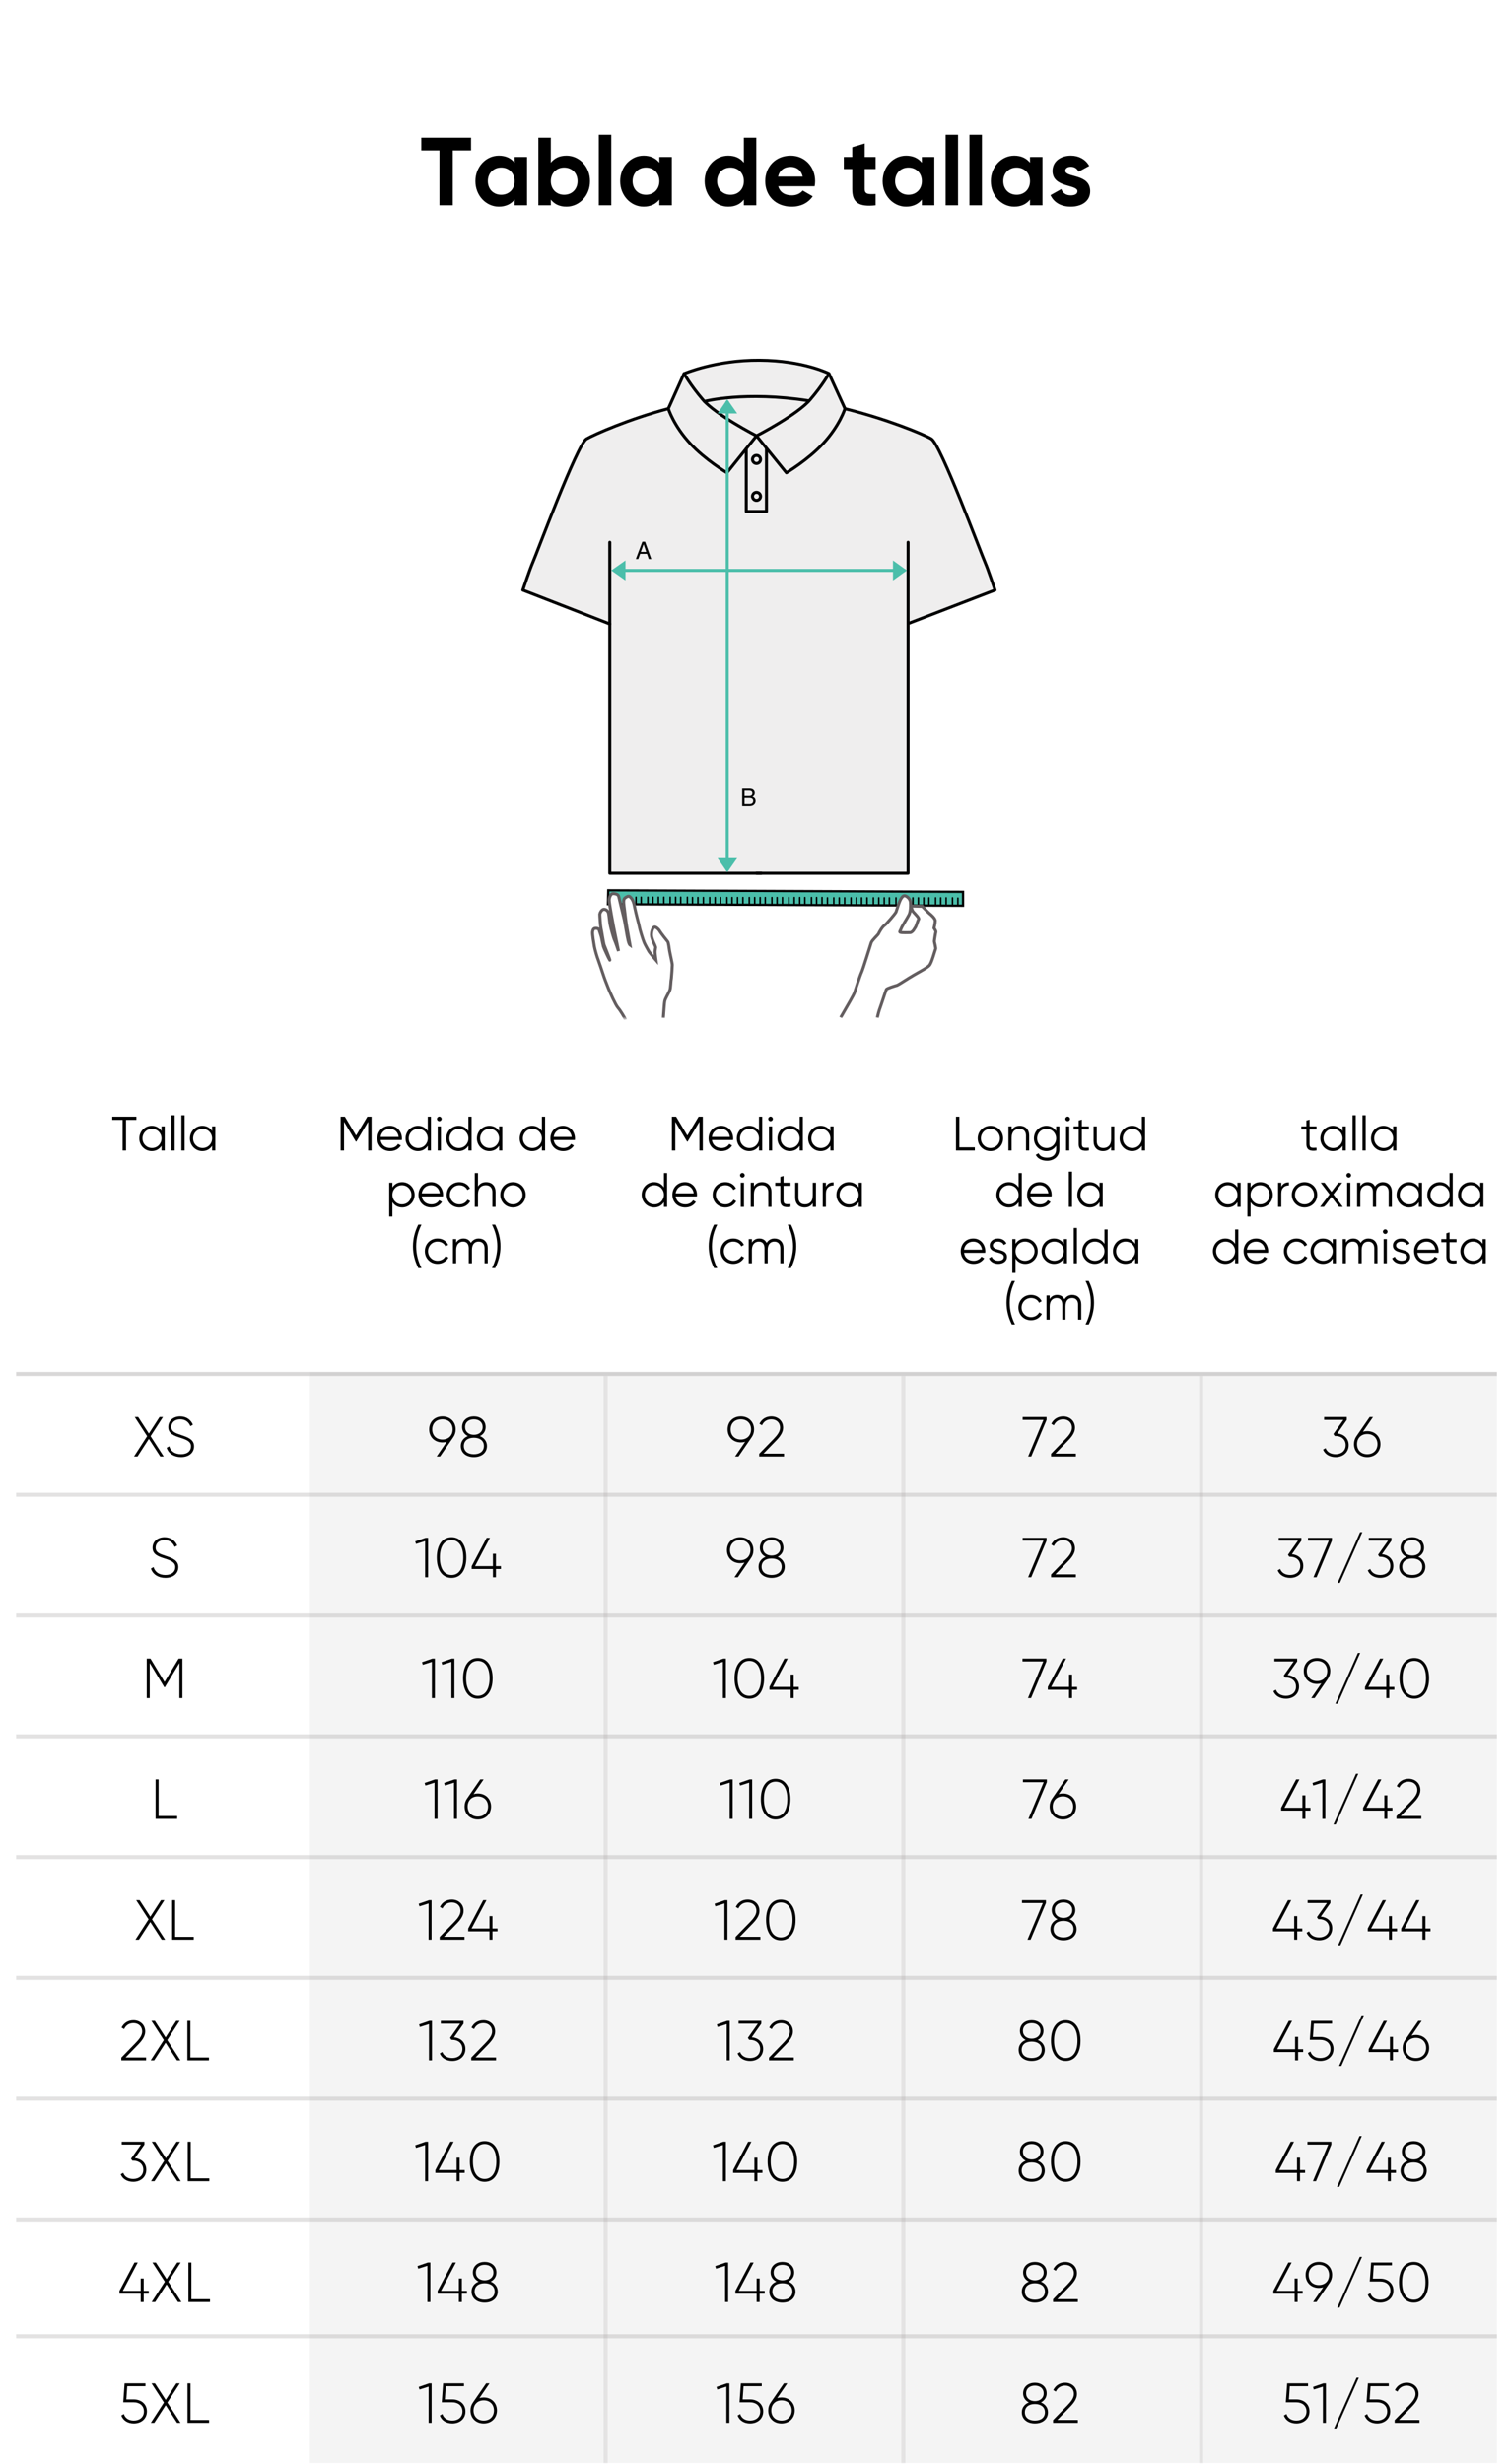 <svg xmlns="http://www.w3.org/2000/svg" xmlns:xlink="http://www.w3.org/1999/xlink" width="375" height="612" viewBox="0 0 375 612"><defs><rect id="a" width="141" height="170" x="0" y="0"/></defs><g fill="none" fill-rule="evenodd"><rect width="375" height="612" fill="#FFF"/><g fill="#000" fill-rule="nonzero" transform="translate(104.696 33.48)"><polygon points="12.36 .72 0 .72 0 3.888 4.512 3.888 4.512 17.52 7.824 17.52 7.824 3.888 12.36 3.888"/><path d="M23.184 5.52 23.184 6.936C22.32 5.856 21.024 5.184 19.272 5.184 16.08 5.184 13.44 7.944 13.44 11.52 13.44 15.096 16.08 17.856 19.272 17.856 21.024 17.856 22.32 17.184 23.184 16.104L23.184 17.52 26.28 17.52 26.28 5.52 23.184 5.52ZM19.848 14.904C17.952 14.904 16.536 13.536 16.536 11.52 16.536 9.504 17.952 8.136 19.848 8.136 21.768 8.136 23.184 9.504 23.184 11.52 23.184 13.536 21.768 14.904 19.848 14.904ZM36.072 5.184C34.32 5.184 33.048 5.832 32.184 6.936L32.184.72 29.088.72 29.088 17.52 32.184 17.52 32.184 16.104C33.048 17.208 34.32 17.856 36.072 17.856 39.288 17.856 41.928 15.096 41.928 11.52 41.928 7.944 39.288 5.184 36.072 5.184ZM35.496 14.904C33.6 14.904 32.184 13.536 32.184 11.52 32.184 9.504 33.6 8.136 35.496 8.136 37.416 8.136 38.832 9.504 38.832 11.52 38.832 13.536 37.416 14.904 35.496 14.904Z"/><polygon points="44.112 17.52 47.208 17.52 47.208 0 44.112 0"/><path d="M59.16 5.52 59.16 6.936C58.296 5.856 57 5.184 55.248 5.184 52.056 5.184 49.416 7.944 49.416 11.52 49.416 15.096 52.056 17.856 55.248 17.856 57 17.856 58.296 17.184 59.16 16.104L59.16 17.52 62.256 17.52 62.256 5.52 59.16 5.52ZM55.824 14.904C53.928 14.904 52.512 13.536 52.512 11.52 52.512 9.504 53.928 8.136 55.824 8.136 57.744 8.136 59.16 9.504 59.16 11.52 59.16 13.536 57.744 14.904 55.824 14.904ZM80.16.72 80.16 6.936C79.296 5.832 78.024 5.184 76.272 5.184 73.056 5.184 70.416 7.944 70.416 11.52 70.416 15.096 73.056 17.856 76.272 17.856 78.024 17.856 79.296 17.208 80.16 16.104L80.16 17.52 83.256 17.52 83.256.72 80.16.72ZM76.848 14.904C74.928 14.904 73.512 13.536 73.512 11.52 73.512 9.504 74.928 8.136 76.848 8.136 78.744 8.136 80.16 9.504 80.16 11.52 80.16 13.536 78.744 14.904 76.848 14.904ZM88.704 12.792 97.752 12.792C97.824 12.384 97.872 11.976 97.872 11.52 97.872 7.992 95.352 5.184 91.8 5.184 88.032 5.184 85.464 7.944 85.464 11.52 85.464 15.096 88.008 17.856 92.04 17.856 94.344 17.856 96.144 16.92 97.272 15.288L94.776 13.848C94.248 14.544 93.288 15.048 92.088 15.048 90.456 15.048 89.136 14.376 88.704 12.792ZM88.656 10.392C89.016 8.856 90.144 7.968 91.8 7.968 93.096 7.968 94.392 8.664 94.776 10.392L88.656 10.392ZM112.896 8.496 112.896 5.52 110.184 5.52 110.184 2.16 107.088 3.096 107.088 5.52 105 5.52 105 8.496 107.088 8.496 107.088 13.488C107.088 16.728 108.552 18 112.896 17.52L112.896 14.712C111.12 14.808 110.184 14.784 110.184 13.488L110.184 8.496 112.896 8.496ZM124.392 5.52 124.392 6.936C123.528 5.856 122.232 5.184 120.48 5.184 117.288 5.184 114.648 7.944 114.648 11.52 114.648 15.096 117.288 17.856 120.48 17.856 122.232 17.856 123.528 17.184 124.392 16.104L124.392 17.52 127.488 17.52 127.488 5.52 124.392 5.52ZM121.056 14.904C119.16 14.904 117.744 13.536 117.744 11.52 117.744 9.504 119.16 8.136 121.056 8.136 122.976 8.136 124.392 9.504 124.392 11.52 124.392 13.536 122.976 14.904 121.056 14.904Z"/><polygon points="130.296 17.52 133.392 17.52 133.392 0 130.296 0"/><polygon points="136.224 17.52 139.32 17.52 139.32 0 136.224 0"/><path d="M151.272 5.52 151.272 6.936C150.408 5.856 149.112 5.184 147.36 5.184 144.168 5.184 141.528 7.944 141.528 11.52 141.528 15.096 144.168 17.856 147.36 17.856 149.112 17.856 150.408 17.184 151.272 16.104L151.272 17.52 154.368 17.52 154.368 5.52 151.272 5.52ZM147.936 14.904C146.04 14.904 144.624 13.536 144.624 11.52 144.624 9.504 146.04 8.136 147.936 8.136 149.856 8.136 151.272 9.504 151.272 11.52 151.272 13.536 149.856 14.904 147.936 14.904ZM160.032 8.928C160.032 8.28 160.656 7.944 161.424 7.944 162.312 7.944 162.984 8.4 163.344 9.168L165.984 7.728C165.048 6.072 163.368 5.184 161.424 5.184 158.952 5.184 156.864 6.552 156.864 9 156.864 13.224 163.056 12.264 163.056 14.016 163.056 14.712 162.384 15.048 161.4 15.048 160.2 15.048 159.384 14.472 159.048 13.488L156.36 15C157.224 16.848 159 17.856 161.4 17.856 163.968 17.856 166.224 16.608 166.224 14.016 166.224 9.6 160.032 10.704 160.032 8.928Z"/></g><g transform="translate(117 83)"><mask id="b" fill="#fff"><use xlink:href="#a"/></mask><use xlink:href="#a" fill="#FFF"/><g mask="url(#b)"><g transform="translate(12.925 6.47)"><path fill="#EFEEEE" fill-rule="nonzero" d="M114.949,50.414 C113.973,48.31 103.844,20.963 101.518,19.535 C99.492,18.333 90.338,14.577 79.984,12.022 L76.007,3.307 C76.007,3.307 69.705,0.077 58.75,0.002 C49.146,-0.074 41.943,2.556 40.367,3.157 L39.617,3.307 L39.692,4.059 L36.165,12.022 C26.486,14.577 17.783,18.408 15.832,19.535 C13.506,20.888 3.376,48.235 2.401,50.414 C1.801,51.766 0,57.1 0,57.1 L21.609,65.515 L21.609,127.422 L58.15,127.422 L59.35,127.422 L95.891,127.422 L95.891,64.914 L96.041,65.44 L117.5,57.175 C117.35,57.175 115.549,51.766 114.949,50.414 Z"/><g stroke-linecap="round" stroke-linejoin="round"><path stroke="#000" stroke-width=".751" d="M58.075 18.784C58.075 18.784 68.279 13.525 71.43 9.768 74.582 6.087 76.082 3.307 76.082 3.307L80.059 12.022C80.059 12.022 78.784 16.229 74.582 20.737 70.905 24.719 65.503 27.95 65.503 27.95L58.075 18.784ZM58.075 18.784C58.075 18.784 47.87 13.525 44.719 9.768 41.568 6.087 40.067 3.307 40.067 3.307L36.165 12.022C36.165 12.022 37.441 16.229 41.643 20.737 45.319 24.719 50.722 27.95 50.722 27.95L58.075 18.784ZM76.082 3.307C76.082 3.307 69.78.076 58.825.001 47.945-.074 40.142 3.307 40.142 3.307"/><path stroke="#000" stroke-width=".751" d="M79.984,12.022 C90.338,14.576 99.492,18.333 101.518,19.535 C103.844,20.887 113.973,48.235 114.949,50.413 C115.549,51.766 117.35,57.1 117.35,57.1 L95.891,65.364"/><polyline stroke="#000" stroke-width=".751" points="95.741 45.229 95.741 127.421 58.075 127.421"/><path stroke="#000" stroke-width=".751" d="M36.165,12.022 C26.486,14.576 17.783,18.408 15.832,19.535 C13.506,20.887 3.376,48.235 2.401,50.413 C1.801,51.766 0,57.1 0,57.1 L21.609,65.514"/><polyline stroke="#000" stroke-width=".751" points="21.609 45.229 21.609 127.421 59.275 127.421"/><polyline stroke="#000" stroke-width=".751" points="60.551 22.014 60.551 37.566 55.524 37.566 55.524 22.014"/><path stroke="#000" stroke-width=".751" d="M45.169,10.219 C45.169,10.219 55.223,7.589 71.055,10.069"/></g><circle cx="58.075" cy="24.644" r="1" stroke="#000" stroke-width=".751"/><circle cx="58.075" cy="33.81" r="1" stroke="#000" stroke-width=".751"/></g></g><g mask="url(#b)"><g transform="translate(30.248 16.164)"><g transform="translate(0 121.96)"><polygon fill="#4BBEAA" points="92.074 3.832 3.836 3.456 3.911 0 92.074 .376"/><polygon stroke="#000" stroke-width=".563" points="92.074 3.832 3.836 3.456 3.911 0 92.074 .376"/><line x1="5.187" x2="5.187" y1="1.728" y2="3.306" stroke="#000" stroke-linecap="round" stroke-linejoin="round" stroke-width=".376"/><line x1="6.538" x2="6.538" y1="1.728" y2="3.306" stroke="#000" stroke-linecap="round" stroke-linejoin="round" stroke-width=".376"/><line x1="8.113" x2="8.113" y1="1.728" y2="3.306" stroke="#000" stroke-linecap="round" stroke-linejoin="round" stroke-width=".376"/><line x1="9.464" x2="9.464" y1="1.728" y2="3.306" stroke="#000" stroke-linecap="round" stroke-linejoin="round" stroke-width=".376"/><line x1="10.814" x2="10.814" y1="1.728" y2="3.306" stroke="#000" stroke-linecap="round" stroke-linejoin="round" stroke-width=".376"/><line x1="12.09" x2="12.09" y1="1.728" y2="3.306" stroke="#000" stroke-linecap="round" stroke-linejoin="round" stroke-width=".376"/><line x1="13.741" x2="13.741" y1="1.728" y2="3.306" stroke="#000" stroke-linecap="round" stroke-linejoin="round" stroke-width=".376"/><line x1="15.016" x2="15.016" y1="1.728" y2="3.306" stroke="#000" stroke-linecap="round" stroke-linejoin="round" stroke-width=".376"/><line x1="16.367" x2="16.367" y1="1.728" y2="3.306" stroke="#000" stroke-linecap="round" stroke-linejoin="round" stroke-width=".376"/><line x1="17.717" x2="17.717" y1="1.728" y2="3.306" stroke="#000" stroke-linecap="round" stroke-linejoin="round" stroke-width=".376"/><line x1="19.293" x2="19.293" y1="1.728" y2="3.306" stroke="#000" stroke-linecap="round" stroke-linejoin="round" stroke-width=".376"/><line x1="20.644" x2="20.644" y1="1.728" y2="3.306" stroke="#000" stroke-linecap="round" stroke-linejoin="round" stroke-width=".376"/><line x1="21.919" x2="21.919" y1="1.728" y2="3.306" stroke="#000" stroke-linecap="round" stroke-linejoin="round" stroke-width=".376"/><line x1="23.57" x2="23.57" y1="1.728" y2="3.306" stroke="#000" stroke-linecap="round" stroke-linejoin="round" stroke-width=".376"/><line x1="24.845" x2="24.845" y1="1.803" y2="3.381" stroke="#000" stroke-linecap="round" stroke-linejoin="round" stroke-width=".376"/><line x1="26.196" x2="26.196" y1="1.803" y2="3.381" stroke="#000" stroke-linecap="round" stroke-linejoin="round" stroke-width=".376"/><line x1="27.547" x2="27.547" y1="1.803" y2="3.381" stroke="#000" stroke-linecap="round" stroke-linejoin="round" stroke-width=".376"/><line x1="29.122" x2="29.122" y1="1.803" y2="3.381" stroke="#000" stroke-linecap="round" stroke-linejoin="round" stroke-width=".376"/><line x1="30.473" x2="30.473" y1="1.803" y2="3.381" stroke="#000" stroke-linecap="round" stroke-linejoin="round" stroke-width=".376"/><line x1="31.823" x2="31.823" y1="1.803" y2="3.381" stroke="#000" stroke-linecap="round" stroke-linejoin="round" stroke-width=".376"/><line x1="33.399" x2="33.399" y1="1.803" y2="3.381" stroke="#000" stroke-linecap="round" stroke-linejoin="round" stroke-width=".376"/><line x1="34.675" x2="34.675" y1="1.803" y2="3.381" stroke="#000" stroke-linecap="round" stroke-linejoin="round" stroke-width=".376"/><line x1="36.025" x2="36.025" y1="1.803" y2="3.381" stroke="#000" stroke-linecap="round" stroke-linejoin="round" stroke-width=".376"/><line x1="37.376" x2="37.376" y1="1.803" y2="3.381" stroke="#000" stroke-linecap="round" stroke-linejoin="round" stroke-width=".376"/><line x1="38.951" x2="38.951" y1="1.803" y2="3.381" stroke="#000" stroke-linecap="round" stroke-linejoin="round" stroke-width=".376"/><line x1="40.302" x2="40.302" y1="1.803" y2="3.381" stroke="#000" stroke-linecap="round" stroke-linejoin="round" stroke-width=".376"/><line x1="41.653" x2="41.653" y1="1.803" y2="3.381" stroke="#000" stroke-linecap="round" stroke-linejoin="round" stroke-width=".376"/><line x1="42.928" x2="42.928" y1="1.803" y2="3.381" stroke="#000" stroke-linecap="round" stroke-linejoin="round" stroke-width=".376"/><line x1="44.579" x2="44.579" y1="1.803" y2="3.381" stroke="#000" stroke-linecap="round" stroke-linejoin="round" stroke-width=".376"/><line x1="45.854" x2="45.854" y1="1.803" y2="3.381" stroke="#000" stroke-linecap="round" stroke-linejoin="round" stroke-width=".376"/><line x1="47.205" x2="47.205" y1="1.803" y2="3.381" stroke="#000" stroke-linecap="round" stroke-linejoin="round" stroke-width=".376"/><line x1="48.781" x2="48.781" y1="1.803" y2="3.381" stroke="#000" stroke-linecap="round" stroke-linejoin="round" stroke-width=".376"/><line x1="50.131" x2="50.131" y1="1.803" y2="3.381" stroke="#000" stroke-linecap="round" stroke-linejoin="round" stroke-width=".376"/><line x1="51.482" x2="51.482" y1="1.803" y2="3.381" stroke="#000" stroke-linecap="round" stroke-linejoin="round" stroke-width=".376"/><line x1="52.757" x2="52.757" y1="1.803" y2="3.381" stroke="#000" stroke-linecap="round" stroke-linejoin="round" stroke-width=".376"/><line x1="54.408" x2="54.408" y1="1.803" y2="3.381" stroke="#000" stroke-linecap="round" stroke-linejoin="round" stroke-width=".376"/><line x1="55.684" x2="55.684" y1="1.803" y2="3.381" stroke="#000" stroke-linecap="round" stroke-linejoin="round" stroke-width=".376"/><line x1="57.034" x2="57.034" y1="1.803" y2="3.381" stroke="#000" stroke-linecap="round" stroke-linejoin="round" stroke-width=".376"/><line x1="58.385" x2="58.385" y1="1.878" y2="3.456" stroke="#000" stroke-linecap="round" stroke-linejoin="round" stroke-width=".376"/><line x1="59.96" x2="59.96" y1="1.878" y2="3.456" stroke="#000" stroke-linecap="round" stroke-linejoin="round" stroke-width=".376"/><line x1="61.311" x2="61.311" y1="1.878" y2="3.456" stroke="#000" stroke-linecap="round" stroke-linejoin="round" stroke-width=".376"/><line x1="62.661" x2="62.661" y1="1.878" y2="3.456" stroke="#000" stroke-linecap="round" stroke-linejoin="round" stroke-width=".376"/><line x1="64.237" x2="64.237" y1="1.878" y2="3.456" stroke="#000" stroke-linecap="round" stroke-linejoin="round" stroke-width=".376"/><line x1="65.588" x2="65.588" y1="1.878" y2="3.456" stroke="#000" stroke-linecap="round" stroke-linejoin="round" stroke-width=".376"/><line x1="66.863" x2="66.863" y1="1.878" y2="3.456" stroke="#000" stroke-linecap="round" stroke-linejoin="round" stroke-width=".376"/><line x1="68.214" x2="68.214" y1="1.878" y2="3.456" stroke="#000" stroke-linecap="round" stroke-linejoin="round" stroke-width=".376"/><line x1="69.79" x2="69.79" y1="1.878" y2="3.456" stroke="#000" stroke-linecap="round" stroke-linejoin="round" stroke-width=".376"/><line x1="71.14" x2="71.14" y1="1.878" y2="3.456" stroke="#000" stroke-linecap="round" stroke-linejoin="round" stroke-width=".376"/><line x1="72.491" x2="72.491" y1="1.878" y2="3.456" stroke="#000" stroke-linecap="round" stroke-linejoin="round" stroke-width=".376"/><line x1="73.766" x2="73.766" y1="1.878" y2="3.456" stroke="#000" stroke-linecap="round" stroke-linejoin="round" stroke-width=".376"/><line x1="75.417" x2="75.417" y1="1.878" y2="3.456" stroke="#000" stroke-linecap="round" stroke-linejoin="round" stroke-width=".376"/><line x1="76.692" x2="76.692" y1="1.878" y2="3.456" stroke="#000" stroke-linecap="round" stroke-linejoin="round" stroke-width=".376"/><line x1="78.043" x2="78.043" y1="1.878" y2="3.456" stroke="#000" stroke-linecap="round" stroke-linejoin="round" stroke-width=".376"/><line x1="79.619" x2="79.619" y1="1.878" y2="3.456" stroke="#000" stroke-linecap="round" stroke-linejoin="round" stroke-width=".376"/><line x1="80.969" x2="80.969" y1="1.878" y2="3.456" stroke="#000" stroke-linecap="round" stroke-linejoin="round" stroke-width=".376"/><line x1="82.32" x2="82.32" y1="1.878" y2="3.456" stroke="#000" stroke-linecap="round" stroke-linejoin="round" stroke-width=".376"/><line x1="83.595" x2="83.595" y1="1.878" y2="3.456" stroke="#000" stroke-linecap="round" stroke-linejoin="round" stroke-width=".376"/><line x1="85.246" x2="85.246" y1="1.878" y2="3.456" stroke="#000" stroke-linecap="round" stroke-linejoin="round" stroke-width=".376"/><line x1="86.522" x2="86.522" y1="1.878" y2="3.456" stroke="#000" stroke-linecap="round" stroke-linejoin="round" stroke-width=".376"/><line x1="87.872" x2="87.872" y1="1.878" y2="3.456" stroke="#000" stroke-linecap="round" stroke-linejoin="round" stroke-width=".376"/><line x1="89.448" x2="89.448" y1="1.878" y2="3.456" stroke="#000" stroke-linecap="round" stroke-linejoin="round" stroke-width=".376"/><line x1="90.798" x2="90.798" y1="1.953" y2="3.531" stroke="#000" stroke-linecap="round" stroke-linejoin="round" stroke-width=".376"/><path fill="#FFF" d="M61.707,31.525 C63.436,28.571 64.952,25.876 65.062,25.544 C65.288,24.868 66.563,20.961 66.863,20.36 C67.163,19.759 69.039,13.674 69.264,12.997 C69.489,12.396 70.84,11.194 71.065,10.819 C71.215,10.443 72.04,9.016 72.566,8.715 C73.016,8.415 75.192,5.86 75.417,5.409 C75.567,4.959 76.167,3.08 76.392,2.63 C76.617,2.104 77.068,1.352 77.518,1.352 C77.968,1.352 78.943,2.029 79.018,3.005 C79.093,3.982 79.018,5.334 78.643,6.086 C78.268,6.837 76.843,9.016 76.692,9.541 C76.542,9.992 76.167,10.368 76.467,10.443 C76.843,10.593 78.568,10.518 78.943,10.518 C79.319,10.518 79.769,9.917 79.769,9.917 C79.769,9.917 80.144,9.316 80.294,9.091 C80.444,8.865 80.819,7.513 81.044,7.212 C81.269,6.912 80.069,5.785 79.619,5.259 C79.244,4.658 79.168,3.907 79.168,3.907 L81.945,3.982 C81.945,3.982 83.445,5.56 83.745,5.785 C84.046,6.01 85.171,6.987 85.171,7.588 C85.171,8.189 84.871,9.391 84.871,9.391 C84.871,9.391 85.396,10.143 85.321,10.368 C85.246,10.593 84.946,12.472 84.946,12.697 C84.946,12.847 85.396,14.425 85.246,14.65 C85.096,14.876 84.271,18.181 83.67,18.707 C83.07,19.308 81.494,20.135 79.919,21.036 C78.343,21.938 76.242,23.365 75.717,23.591 C75.192,23.741 73.166,24.342 73.016,24.643 C72.866,24.943 71.74,28.474 71.29,29.676 C71.186,29.954 71.022,30.567 70.828,31.374"/><path stroke="#635D5F" stroke-width=".751" d="M61.67,31.588 C63.415,28.609 64.951,25.878 65.062,25.544 C65.288,24.868 66.563,20.961 66.863,20.36 C67.163,19.759 69.039,13.674 69.264,12.997 C69.489,12.396 70.84,11.194 71.065,10.819 C71.215,10.443 72.04,9.016 72.566,8.715 C73.016,8.415 75.192,5.86 75.417,5.409 C75.567,4.959 76.167,3.08 76.392,2.63 C76.617,2.104 77.068,1.352 77.518,1.352 C77.968,1.352 78.943,2.029 79.018,3.005 C79.093,3.982 79.018,5.334 78.643,6.086 C78.268,6.837 76.843,9.016 76.692,9.541 C76.542,9.992 76.167,10.368 76.467,10.443 C76.843,10.593 78.568,10.518 78.943,10.518 C79.319,10.518 79.769,9.917 79.769,9.917 C79.769,9.917 80.144,9.316 80.294,9.091 C80.444,8.865 80.819,7.513 81.044,7.212 C81.269,6.912 80.069,5.785 79.619,5.259 C79.244,4.658 79.168,3.907 79.168,3.907 L81.945,3.982 C81.945,3.982 83.445,5.56 83.745,5.785 C84.046,6.01 85.171,6.987 85.171,7.588 C85.171,8.189 84.871,9.391 84.871,9.391 C84.871,9.391 85.396,10.143 85.321,10.368 C85.246,10.593 84.946,12.472 84.946,12.697 C84.946,12.847 85.396,14.425 85.246,14.65 C85.096,14.876 84.271,18.181 83.67,18.707 C83.07,19.308 81.494,20.135 79.919,21.036 C78.343,21.938 76.242,23.365 75.717,23.591 C75.192,23.741 73.166,24.342 73.016,24.643 C72.866,24.943 71.74,28.474 71.29,29.676 C71.175,29.983 70.987,30.699 70.766,31.633"/><path fill="#FFF" d="M8.188,32.156 C8.038,31.705 6.913,29.827 6.312,29.15 C5.712,28.474 4.362,25.394 3.987,24.492 C3.611,23.591 2.861,21.637 2.561,20.661 C2.261,19.759 1.736,18.181 1.435,17.355 C1.135,16.604 0.61,14.801 0.46,13.974 C0.31,13.148 -0.065,10.894 0.01,10.368 C0.085,9.842 0.235,9.541 0.61,9.466 C0.985,9.391 1.51,9.541 1.585,9.692 C1.661,9.917 2.186,11.42 2.261,11.871 C2.336,12.321 2.636,13.674 2.711,13.974 C2.786,14.275 4.137,17.205 4.287,17.355 C4.437,17.505 3.086,14.049 2.861,13.523 C2.711,13.073 2.261,10.067 2.111,9.466 C1.961,8.865 1.811,6.386 1.811,5.935 C1.886,5.484 2.261,4.883 2.711,4.733 C3.236,4.658 3.836,5.034 3.987,5.71 C4.137,6.461 4.287,8.339 4.437,8.79 C4.512,9.241 5.262,12.021 5.487,12.396 C5.712,12.847 6.463,15.101 6.463,15.101 C6.463,15.101 5.487,10.368 5.262,9.241 C5.037,8.114 4.137,3.231 4.137,2.479 C4.137,1.728 4.587,0.826 5.037,0.826 C5.562,0.826 6.388,0.902 6.538,1.653 C6.688,2.329 7.738,6.687 7.888,7.288 C8.038,7.889 8.638,11.72 8.864,12.547 C9.089,13.448 9.314,13.599 9.314,13.599 C9.314,13.599 8.638,9.842 8.488,8.94 C8.338,8.114 7.963,5.109 7.888,4.433 C7.813,3.756 7.513,2.329 8.038,1.953 C8.488,1.578 8.939,1.352 9.239,1.578 C9.539,1.803 10.139,2.329 10.439,4.057 C10.739,5.71 11.565,8.565 11.64,9.091 C11.715,9.617 12.54,12.321 12.84,12.997 C13.14,13.674 13.741,14.725 14.041,15.251 C14.416,15.777 15.767,17.355 15.767,17.355 C15.767,17.355 15.541,15.702 15.541,15.326 C15.541,14.951 15.691,14.275 15.691,14.124 C15.691,13.974 14.641,12.021 14.641,11.119 C14.641,10.218 14.941,9.391 15.316,9.166 C15.691,8.94 16.592,9.842 16.742,10.218 C16.967,10.593 18.543,12.622 18.693,12.772 C18.843,12.922 19.068,14.425 19.143,15.026 C19.218,15.552 19.818,18.106 19.818,18.557 C19.818,19.083 19.668,21.111 19.593,21.863 C19.443,22.539 19.443,24.267 19.218,24.793 C19.068,25.319 18.017,26.972 17.942,27.573 C17.86,27.945 17.732,29.795 17.596,31.635 C17.485,33.139 8.263,32.606 8.188,32.156 Z"/><path stroke="#635D5F" stroke-width=".751" d="M8.188,32.156 C8.038,31.705 6.913,29.827 6.312,29.15 C5.712,28.474 4.362,25.394 3.987,24.492 C3.611,23.591 2.861,21.637 2.561,20.661 C2.261,19.759 1.736,18.181 1.435,17.355 C1.135,16.604 0.61,14.801 0.46,13.974 C0.31,13.148 -0.065,10.894 0.01,10.368 C0.085,9.842 0.235,9.541 0.61,9.466 C0.985,9.391 1.51,9.541 1.585,9.692 C1.661,9.917 2.186,11.42 2.261,11.871 C2.336,12.321 2.636,13.674 2.711,13.974 C2.786,14.275 4.137,17.205 4.287,17.355 C4.437,17.505 3.086,14.049 2.861,13.523 C2.711,13.073 2.261,10.067 2.111,9.466 C1.961,8.865 1.811,6.386 1.811,5.935 C1.886,5.484 2.261,4.883 2.711,4.733 C3.236,4.658 3.836,5.034 3.987,5.71 C4.137,6.461 4.287,8.339 4.437,8.79 C4.512,9.241 5.262,12.021 5.487,12.396 C5.712,12.847 6.463,15.101 6.463,15.101 C6.463,15.101 5.487,10.368 5.262,9.241 C5.037,8.114 4.137,3.231 4.137,2.479 C4.137,1.728 4.587,0.826 5.037,0.826 C5.562,0.826 6.388,0.902 6.538,1.653 C6.688,2.329 7.738,6.687 7.888,7.288 C8.038,7.889 8.638,11.72 8.864,12.547 C9.089,13.448 9.314,13.599 9.314,13.599 C9.314,13.599 8.638,9.842 8.488,8.94 C8.338,8.114 7.963,5.109 7.888,4.433 C7.813,3.756 7.513,2.329 8.038,1.953 C8.488,1.578 8.939,1.352 9.239,1.578 C9.539,1.803 10.139,2.329 10.439,4.057 C10.739,5.71 11.565,8.565 11.64,9.091 C11.715,9.617 12.54,12.321 12.84,12.997 C13.14,13.674 13.741,14.725 14.041,15.251 C14.416,15.777 15.767,17.355 15.767,17.355 C15.767,17.355 15.541,15.702 15.541,15.326 C15.541,14.951 15.691,14.275 15.691,14.124 C15.691,13.974 14.641,12.021 14.641,11.119 C14.641,10.218 14.941,9.391 15.316,9.166 C15.691,8.94 16.592,9.842 16.742,10.218 C16.967,10.593 18.543,12.622 18.693,12.772 C18.843,12.922 19.068,14.425 19.143,15.026 C19.218,15.552 19.818,18.106 19.818,18.557 C19.818,19.083 19.668,21.111 19.593,21.863 C19.443,22.539 19.443,24.267 19.218,24.793 C19.068,25.319 18.017,26.972 17.942,27.573 C17.859,27.949 17.729,29.834 17.592,31.692"/></g><g fill-rule="nonzero" transform="translate(4.662 40.044)"><line x1=".525" x2="73.081" y1="2.479" y2="2.479" fill="#FFF"/><polygon fill="#4BBEAA" points=".525 2.855 73.081 2.855 73.081 2.104 .525 2.104"/><polygon fill="#4BBEAA" points="70.005 0 73.456 2.479 70.005 4.959"/><polygon fill="#4BBEAA" points="3.527 4.959 0 2.479 3.527 0"/></g><g fill-rule="nonzero" transform="translate(31.073)"><line x1="2.401" x2="2.401" y1="116.977" y2=".451" fill="#FFF"/><polygon fill="#4BBEAA" points="2.777 116.977 2.777 .451 2.026 .451 2.026 116.977"/><polygon fill="#4BBEAA" points="0 3.531 2.401 0 4.877 3.531"/><polygon fill="#4BBEAA" points="4.877 113.972 2.401 117.503 0 113.972"/></g><path fill="#000" fill-rule="nonzero" d="M2.579,2.544 L1.926,0.64 L1.231,2.544 L2.579,2.544 Z M1.621,0 L2.28,0 L3.842,4.311 L3.204,4.311 L2.767,3.02 L1.064,3.02 L0.598,4.311 L0,4.311 L1.621,0 Z" transform="translate(10.765 35.372)"/><path fill="#000" fill-rule="nonzero" d="M1.633,1.822 C1.879,1.822 2.07,1.788 2.207,1.72 C2.422,1.612 2.529,1.418 2.529,1.139 C2.529,0.857 2.415,0.667 2.186,0.569 C2.058,0.515 1.866,0.487 1.612,0.487 L0.572,0.487 L0.572,1.822 L1.633,1.822 Z M1.829,3.812 C2.186,3.812 2.441,3.708 2.594,3.501 C2.69,3.37 2.737,3.211 2.737,3.026 C2.737,2.713 2.598,2.499 2.318,2.386 C2.17,2.325 1.973,2.295 1.729,2.295 L0.572,2.295 L0.572,3.812 L1.829,3.812 Z M0,0 L1.849,0 C2.354,0 2.712,0.151 2.925,0.452 C3.05,0.63 3.113,0.835 3.113,1.068 C3.113,1.34 3.035,1.563 2.881,1.737 C2.801,1.829 2.686,1.913 2.535,1.99 C2.756,2.074 2.921,2.169 3.031,2.274 C3.224,2.462 3.321,2.721 3.321,3.052 C3.321,3.33 3.234,3.581 3.06,3.806 C2.8,4.143 2.387,4.311 1.82,4.311 L0,4.311 L0,0 Z" transform="translate(37.197 96.756)"/></g></g></g><g transform="translate(4 277)"><g transform="translate(0 63.76)"><polygon fill="#F4F4F4" points="73 0 368 0 368 271 73 271"/><g fill="#000" fill-rule="nonzero" transform="translate(25.689 11.046)"><polygon points="10.992 9.954 7.73 4.914 10.81 .154 9.956 .154 7.31 4.256 4.65 .154 3.796 .154 6.876 4.914 3.614 9.954 4.482 9.954 7.31 5.586 10.138 9.954"/><path d="M15.308 10.108C17.254 10.108 18.528 9.044 18.528 7.42 18.528 5.726 17.016 5.18 15.28 4.606 13.88 4.144 12.886 3.78 12.886 2.604 12.886 1.512 13.74.714 15.098.714 16.498.714 17.254 1.526 17.618 2.408L18.248 2.058C17.772.924 16.708 0 15.098 0 13.432 0 12.13 1.022 12.13 2.632 12.13 4.34 13.6 4.802 15.238 5.334 16.736 5.81 17.772 6.258 17.772 7.434 17.772 8.554 16.946 9.394 15.308 9.394 13.698 9.394 12.704 8.596 12.368 7.42L11.724 7.798C12.172 9.184 13.474 10.108 15.308 10.108ZM11.407 40.108C13.353 40.108 14.627 39.044 14.627 37.42 14.627 35.726 13.115 35.18 11.379 34.606 9.979 34.144 8.985 33.78 8.985 32.604 8.985 31.512 9.839 30.714 11.197 30.714 12.597 30.714 13.353 31.526 13.717 32.408L14.347 32.058C13.871 30.924 12.807 30 11.197 30 9.531 30 8.229 31.022 8.229 32.632 8.229 34.34 9.699 34.802 11.337 35.334 12.835 35.81 13.871 36.258 13.871 37.434 13.871 38.554 13.045 39.394 11.407 39.394 9.797 39.394 8.803 38.596 8.467 37.42L7.823 37.798C8.271 39.184 9.573 40.108 11.407 40.108Z"/><polygon points="15.642 60.154 14.704 60.154 11.204 65.95 7.704 60.154 6.78 60.154 6.78 69.954 7.522 69.954 7.522 61.246 11.148 67.266 11.274 67.266 14.9 61.246 14.9 69.954 15.642 69.954"/><polygon points="9.72 99.254 9.72 90.154 8.978 90.154 8.978 99.954 14.34 99.954 14.34 99.254"/><polygon points="11.349 129.954 8.087 124.914 11.167 120.154 10.313 120.154 7.667 124.256 5.007 120.154 4.153 120.154 7.233 124.914 3.971 129.954 4.839 129.954 7.667 125.586 10.495 129.954"/><polygon points="13.831 129.254 13.831 120.154 13.089 120.154 13.089 129.954 18.451 129.954 18.451 129.254"/><path d="M0.462,159.954 L6.622,159.954 L6.622,159.24 L1.526,159.24 L4.564,156.118 C5.558,155.11 6.398,154.032 6.398,152.814 C6.398,150.994 4.984,150 3.486,150 C2.212,150 1.106,150.616 0.518,151.82 L1.148,152.198 C1.61,151.218 2.422,150.714 3.486,150.714 C4.676,150.714 5.642,151.47 5.642,152.814 C5.642,153.78 4.914,154.704 4.06,155.586 L0.462,159.282 L0.462,159.954 Z"/><polygon points="15.138 159.954 11.876 154.914 14.956 150.154 14.102 150.154 11.456 154.256 8.796 150.154 7.942 150.154 11.022 154.914 7.76 159.954 8.628 159.954 11.456 155.586 14.284 159.954"/><polygon points="17.62 159.254 17.62 150.154 16.878 150.154 16.878 159.954 22.24 159.954 22.24 159.254"/><path d="M3.836,184.228 L6.202,180.854 L6.202,180.154 L0.56,180.154 L0.56,180.854 L5.348,180.854 L2.87,184.368 L3.192,184.858 L3.388,184.858 L3.402,184.844 L3.402,184.858 C4.858,184.858 5.922,185.712 5.922,187.126 C5.922,188.54 4.858,189.394 3.43,189.394 C2.198,189.394 1.288,188.862 0.924,187.882 L0.308,188.246 C0.784,189.45 2.002,190.108 3.43,190.108 C5.166,190.108 6.664,189.016 6.664,187.126 C6.664,185.39 5.404,184.382 3.836,184.228 Z"/><polygon points="15.222 189.954 11.96 184.914 15.04 180.154 14.186 180.154 11.54 184.256 8.88 180.154 8.026 180.154 11.106 184.914 7.844 189.954 8.712 189.954 11.54 185.586 14.368 189.954"/><polygon points="17.704 189.254 17.704 180.154 16.962 180.154 16.962 189.954 22.324 189.954 22.324 189.254"/><polygon points="7.28 217.196 6.02 217.196 6.02 214.116 5.278 214.116 5.278 217.196 .826 217.196 4.536 210.154 3.724 210.154 0 217.196 0 217.896 5.278 217.896 5.278 219.954 6.02 219.954 6.02 217.896 7.28 217.896"/><polygon points="15.39 219.954 12.128 214.914 15.208 210.154 14.354 210.154 11.708 214.256 9.048 210.154 8.194 210.154 11.274 214.914 8.012 219.954 8.88 219.954 11.708 215.586 14.536 219.954"/><polygon points="17.872 219.254 17.872 210.154 17.13 210.154 17.13 219.954 22.492 219.954 22.492 219.254"/><path d="M3.556,244.144 L1.708,244.144 L1.932,240.854 L6.454,240.854 L6.454,240.154 L1.274,240.154 L0.938,244.858 L3.556,244.858 C5.012,244.858 6.076,245.712 6.076,247.126 C6.076,248.54 5.012,249.394 3.556,249.394 C2.352,249.394 1.414,248.82 1.092,247.77 L0.462,248.134 C0.91,249.422 2.156,250.108 3.556,250.108 C5.32,250.108 6.818,249.016 6.818,247.126 C6.818,245.236 5.32,244.144 3.556,244.144 Z"/><polygon points="15.166 249.954 11.904 244.914 14.984 240.154 14.13 240.154 11.484 244.256 8.824 240.154 7.97 240.154 11.05 244.914 7.788 249.954 8.656 249.954 11.484 245.586 14.312 249.954"/><polygon points="17.648 249.254 17.648 240.154 16.906 240.154 16.906 249.954 22.268 249.954 22.268 249.254"/></g><g fill="#000" fill-rule="nonzero" transform="translate(99.193 11.046)"><path d="M10.04 3.22C10.04 1.316 8.654 0 6.75 0 4.846 0 3.46 1.316 3.46 3.22 3.46 5.138 4.846 6.454 6.75 6.454 7.128 6.454 7.492 6.398 7.828 6.3L5.322 9.954 6.162 9.954 9.438 5.18C9.816 4.648 10.04 3.99 10.04 3.22ZM4.216 3.22C4.216 1.764 5.196.714 6.75.714 8.304.714 9.298 1.764 9.298 3.22 9.298 4.69 8.304 5.74 6.75 5.74 5.196 5.74 4.216 4.69 4.216 3.22ZM16.064 4.886C16.904 4.466 17.492 3.682 17.492 2.646 17.492.91 16.106 0 14.566 0 13.026 0 11.64.91 11.64 2.646 11.64 3.682 12.228 4.466 13.068 4.886 12.018 5.306 11.318 6.188 11.318 7.336 11.318 9.114 12.732 10.108 14.566 10.108 16.4 10.108 17.814 9.114 17.814 7.336 17.814 6.188 17.114 5.306 16.064 4.886ZM12.382 2.646C12.382 1.386 13.334.714 14.566.714 15.798.714 16.75 1.386 16.75 2.646 16.75 3.85 15.798 4.564 14.566 4.564 13.334 4.564 12.382 3.85 12.382 2.646ZM14.566 9.394C13.04 9.394 12.074 8.638 12.074 7.336 12.074 6.048 13.04 5.292 14.566 5.292 16.092 5.292 17.058 6.048 17.058 7.336 17.058 8.638 16.092 9.394 14.566 9.394Z"/><polygon points="2.562 30.154 0 31.036 .182 31.68 2.45 30.966 2.45 39.954 3.192 39.954 3.192 30.154"/><path d="M9.02,40.108 C11.372,40.108 12.688,38.078 12.688,35.054 C12.688,32.03 11.372,30 9.02,30 C6.668,30 5.352,32.03 5.352,35.054 C5.352,38.078 6.668,40.108 9.02,40.108 Z M9.02,39.394 C7.2,39.394 6.108,37.798 6.108,35.054 C6.108,32.31 7.2,30.714 9.02,30.714 C10.84,30.714 11.932,32.31 11.932,35.054 C11.932,37.798 10.84,39.394 9.02,39.394 Z"/><polygon points="21.302 37.196 20.042 37.196 20.042 34.116 19.3 34.116 19.3 37.196 14.848 37.196 18.558 30.154 17.746 30.154 14.022 37.196 14.022 37.896 19.3 37.896 19.3 39.954 20.042 39.954 20.042 37.896 21.302 37.896"/><polygon points="4.249 60.154 1.687 61.036 1.869 61.68 4.137 60.966 4.137 69.954 4.879 69.954 4.879 60.154"/><polygon points="9.097 60.154 6.535 61.036 6.717 61.68 8.985 60.966 8.985 69.954 9.727 69.954 9.727 60.154"/><path d="M15.555,70.108 C17.907,70.108 19.223,68.078 19.223,65.054 C19.223,62.03 17.907,60 15.555,60 C13.203,60 11.887,62.03 11.887,65.054 C11.887,68.078 13.203,70.108 15.555,70.108 Z M15.555,69.394 C13.735,69.394 12.643,67.798 12.643,65.054 C12.643,62.31 13.735,60.714 15.555,60.714 C17.375,60.714 18.467,62.31 18.467,65.054 C18.467,67.798 17.375,69.394 15.555,69.394 Z"/><polygon points="4.9 90.154 2.338 91.036 2.52 91.68 4.788 90.966 4.788 99.954 5.53 99.954 5.53 90.154"/><polygon points="9.748 90.154 7.186 91.036 7.368 91.68 9.636 90.966 9.636 99.954 10.378 99.954 10.378 90.154"/><path d="M15.548,93.654 C15.17,93.654 14.82,93.71 14.484,93.808 L16.99,90.154 L16.15,90.154 L12.86,94.928 C12.482,95.46 12.258,96.118 12.258,96.888 C12.258,98.792 13.644,100.108 15.548,100.108 C17.452,100.108 18.838,98.792 18.838,96.888 C18.838,94.97 17.452,93.654 15.548,93.654 Z M15.548,99.394 C13.994,99.394 13.014,98.344 13.014,96.888 C13.014,95.418 13.994,94.368 15.548,94.368 C17.102,94.368 18.096,95.418 18.096,96.888 C18.096,98.344 17.102,99.394 15.548,99.394 Z"/><polygon points="3.423 120.154 .861 121.036 1.043 121.68 3.311 120.966 3.311 129.954 4.053 129.954 4.053 120.154"/><path d="M6.073,129.954 L12.233,129.954 L12.233,129.24 L7.137,129.24 L10.175,126.118 C11.169,125.11 12.009,124.032 12.009,122.814 C12.009,120.994 10.595,120 9.097,120 C7.823,120 6.717,120.616 6.129,121.82 L6.759,122.198 C7.221,121.218 8.033,120.714 9.097,120.714 C10.287,120.714 11.253,121.47 11.253,122.814 C11.253,123.78 10.525,124.704 9.671,125.586 L6.073,129.282 L6.073,129.954 Z"/><polygon points="20.441 127.196 19.181 127.196 19.181 124.116 18.439 124.116 18.439 127.196 13.987 127.196 17.697 120.154 16.885 120.154 13.161 127.196 13.161 127.896 18.439 127.896 18.439 129.954 19.181 129.954 19.181 127.896 20.441 127.896"/><polygon points="3.521 150.154 .959 151.036 1.141 151.68 3.409 150.966 3.409 159.954 4.151 159.954 4.151 150.154"/><path d="M9.629 154.228 11.995 150.854 11.995 150.154 6.353 150.154 6.353 150.854 11.141 150.854 8.663 154.368 8.985 154.858 9.181 154.858 9.195 154.844 9.195 154.858C10.651 154.858 11.715 155.712 11.715 157.126 11.715 158.54 10.651 159.394 9.223 159.394 7.991 159.394 7.081 158.862 6.717 157.882L6.101 158.246C6.577 159.45 7.795 160.108 9.223 160.108 10.959 160.108 12.457 159.016 12.457 157.126 12.457 155.39 11.197 154.382 9.629 154.228ZM13.917 159.954 20.077 159.954 20.077 159.24 14.981 159.24 18.019 156.118C19.013 155.11 19.853 154.032 19.853 152.814 19.853 150.994 18.439 150 16.941 150 15.667 150 14.561 150.616 13.973 151.82L14.603 152.198C15.065 151.218 15.877 150.714 16.941 150.714 18.131 150.714 19.097 151.47 19.097 152.814 19.097 153.78 18.369 154.704 17.515 155.586L13.917 159.282 13.917 159.954Z"/><polygon points="2.562 180.154 0 181.036 .182 181.68 2.45 180.966 2.45 189.954 3.192 189.954 3.192 180.154"/><polygon points="12.282 187.196 11.022 187.196 11.022 184.116 10.28 184.116 10.28 187.196 5.828 187.196 9.538 180.154 8.726 180.154 5.002 187.196 5.002 187.896 10.28 187.896 10.28 189.954 11.022 189.954 11.022 187.896 12.282 187.896"/><path d="M17.242,190.108 C19.594,190.108 20.91,188.078 20.91,185.054 C20.91,182.03 19.594,180 17.242,180 C14.89,180 13.574,182.03 13.574,185.054 C13.574,188.078 14.89,190.108 17.242,190.108 Z M17.242,189.394 C15.422,189.394 14.33,187.798 14.33,185.054 C14.33,182.31 15.422,180.714 17.242,180.714 C19.062,180.714 20.154,182.31 20.154,185.054 C20.154,187.798 19.062,189.394 17.242,189.394 Z"/><polygon points="3.122 210.154 .56 211.036 .742 211.68 3.01 210.966 3.01 219.954 3.752 219.954 3.752 210.154"/><polygon points="12.842 217.196 11.582 217.196 11.582 214.116 10.84 214.116 10.84 217.196 6.388 217.196 10.098 210.154 9.286 210.154 5.562 217.196 5.562 217.896 10.84 217.896 10.84 219.954 11.582 219.954 11.582 217.896 12.842 217.896"/><path d="M18.74,214.886 C19.58,214.466 20.168,213.682 20.168,212.646 C20.168,210.91 18.782,210 17.242,210 C15.702,210 14.316,210.91 14.316,212.646 C14.316,213.682 14.904,214.466 15.744,214.886 C14.694,215.306 13.994,216.188 13.994,217.336 C13.994,219.114 15.408,220.108 17.242,220.108 C19.076,220.108 20.49,219.114 20.49,217.336 C20.49,216.188 19.79,215.306 18.74,214.886 Z M15.058,212.646 C15.058,211.386 16.01,210.714 17.242,210.714 C18.474,210.714 19.426,211.386 19.426,212.646 C19.426,213.85 18.474,214.564 17.242,214.564 C16.01,214.564 15.058,213.85 15.058,212.646 Z M17.242,219.394 C15.716,219.394 14.75,218.638 14.75,217.336 C14.75,216.048 15.716,215.292 17.242,215.292 C18.768,215.292 19.734,216.048 19.734,217.336 C19.734,218.638 18.768,219.394 17.242,219.394 Z"/><polygon points="3.437 240.154 .875 241.036 1.057 241.68 3.325 240.966 3.325 249.954 4.067 249.954 4.067 240.154"/><path d="M9.209 244.144 7.361 244.144 7.585 240.854 12.107 240.854 12.107 240.154 6.927 240.154 6.591 244.858 9.209 244.858C10.665 244.858 11.729 245.712 11.729 247.126 11.729 248.54 10.665 249.394 9.209 249.394 8.005 249.394 7.067 248.82 6.745 247.77L6.115 248.134C6.563 249.422 7.809 250.108 9.209 250.108 10.973 250.108 12.471 249.016 12.471 247.126 12.471 245.236 10.973 244.144 9.209 244.144ZM17.011 243.654C16.633 243.654 16.283 243.71 15.947 243.808L18.453 240.154 17.613 240.154 14.323 244.928C13.945 245.46 13.721 246.118 13.721 246.888 13.721 248.792 15.107 250.108 17.011 250.108 18.915 250.108 20.301 248.792 20.301 246.888 20.301 244.97 18.915 243.654 17.011 243.654ZM17.011 249.394C15.457 249.394 14.477 248.344 14.477 246.888 14.477 245.418 15.457 244.368 17.011 244.368 18.565 244.368 19.559 245.418 19.559 246.888 19.559 248.344 18.565 249.394 17.011 249.394Z"/></g><g fill="#000" fill-rule="nonzero" transform="translate(249.142 11.046)"><polygon points="1.001 .154 1.001 .854 6.167 .854 2.359 9.954 3.129 9.954 6.937 .854 6.937 .154"/><path d="M8.061,9.954 L14.221,9.954 L14.221,9.24 L9.125,9.24 L12.163,6.118 C13.157,5.11 13.997,4.032 13.997,2.814 C13.997,0.994 12.583,0 11.085,0 C9.811,0 8.705,0.616 8.117,1.82 L8.747,2.198 C9.209,1.218 10.021,0.714 11.085,0.714 C12.275,0.714 13.241,1.47 13.241,2.814 C13.241,3.78 12.513,4.704 11.659,5.586 L8.061,9.282 L8.061,9.954 Z"/><polygon points="1.001 30.154 1.001 30.854 6.167 30.854 2.359 39.954 3.129 39.954 6.937 30.854 6.937 30.154"/><path d="M8.061,39.954 L14.221,39.954 L14.221,39.24 L9.125,39.24 L12.163,36.118 C13.157,35.11 13.997,34.032 13.997,32.814 C13.997,30.994 12.583,30 11.085,30 C9.811,30 8.705,30.616 8.117,31.82 L8.747,32.198 C9.209,31.218 10.021,30.714 11.085,30.714 C12.275,30.714 13.241,31.47 13.241,32.814 C13.241,33.78 12.513,34.704 11.659,35.586 L8.061,39.282 L8.061,39.954 Z"/><polygon points=".959 60.154 .959 60.854 6.125 60.854 2.317 69.954 3.087 69.954 6.895 60.854 6.895 60.154"/><polygon points="14.529 67.196 13.269 67.196 13.269 64.116 12.527 64.116 12.527 67.196 8.075 67.196 11.785 60.154 10.973 60.154 7.249 67.196 7.249 67.896 12.527 67.896 12.527 69.954 13.269 69.954 13.269 67.896 14.529 67.896"/><polygon points="1.071 90.154 1.071 90.854 6.237 90.854 2.429 99.954 3.199 99.954 7.007 90.854 7.007 90.154"/><path d="M11.001,93.654 C10.623,93.654 10.273,93.71 9.937,93.808 L12.443,90.154 L11.603,90.154 L8.313,94.928 C7.935,95.46 7.711,96.118 7.711,96.888 C7.711,98.792 9.097,100.108 11.001,100.108 C12.905,100.108 14.291,98.792 14.291,96.888 C14.291,94.97 12.905,93.654 11.001,93.654 Z M11.001,99.394 C9.447,99.394 8.467,98.344 8.467,96.888 C8.467,95.418 9.447,94.368 11.001,94.368 C12.555,94.368 13.549,95.418 13.549,96.888 C13.549,98.344 12.555,99.394 11.001,99.394 Z"/><polygon points=".84 120.154 .84 120.854 6.006 120.854 2.198 129.954 2.968 129.954 6.776 120.854 6.776 120.154"/><path d="M12.646 124.886C13.486 124.466 14.074 123.682 14.074 122.646 14.074 120.91 12.688 120 11.148 120 9.608 120 8.222 120.91 8.222 122.646 8.222 123.682 8.81 124.466 9.65 124.886 8.6 125.306 7.9 126.188 7.9 127.336 7.9 129.114 9.314 130.108 11.148 130.108 12.982 130.108 14.396 129.114 14.396 127.336 14.396 126.188 13.696 125.306 12.646 124.886ZM8.964 122.646C8.964 121.386 9.916 120.714 11.148 120.714 12.38 120.714 13.332 121.386 13.332 122.646 13.332 123.85 12.38 124.564 11.148 124.564 9.916 124.564 8.964 123.85 8.964 122.646ZM11.148 129.394C9.622 129.394 8.656 128.638 8.656 127.336 8.656 126.048 9.622 125.292 11.148 125.292 12.674 125.292 13.64 126.048 13.64 127.336 13.64 128.638 12.674 129.394 11.148 129.394ZM4.746 154.886C5.586 154.466 6.174 153.682 6.174 152.646 6.174 150.91 4.788 150 3.248 150 1.708 150 .322 150.91.322 152.646.322 153.682.91 154.466 1.75 154.886.7 155.306 0 156.188 0 157.336 0 159.114 1.414 160.108 3.248 160.108 5.082 160.108 6.496 159.114 6.496 157.336 6.496 156.188 5.796 155.306 4.746 154.886ZM1.064 152.646C1.064 151.386 2.016 150.714 3.248 150.714 4.48 150.714 5.432 151.386 5.432 152.646 5.432 153.85 4.48 154.564 3.248 154.564 2.016 154.564 1.064 153.85 1.064 152.646ZM3.248 159.394C1.722 159.394.756 158.638.756 157.336.756 156.048 1.722 155.292 3.248 155.292 4.774 155.292 5.74 156.048 5.74 157.336 5.74 158.638 4.774 159.394 3.248 159.394ZM11.708 160.108C14.06 160.108 15.376 158.078 15.376 155.054 15.376 152.03 14.06 150 11.708 150 9.356 150 8.04 152.03 8.04 155.054 8.04 158.078 9.356 160.108 11.708 160.108ZM11.708 159.394C9.888 159.394 8.796 157.798 8.796 155.054 8.796 152.31 9.888 150.714 11.708 150.714 13.528 150.714 14.62 152.31 14.62 155.054 14.62 157.798 13.528 159.394 11.708 159.394ZM4.746 184.886C5.586 184.466 6.174 183.682 6.174 182.646 6.174 180.91 4.788 180 3.248 180 1.708 180 .322 180.91.322 182.646.322 183.682.91 184.466 1.75 184.886.7 185.306 0 186.188 0 187.336 0 189.114 1.414 190.108 3.248 190.108 5.082 190.108 6.496 189.114 6.496 187.336 6.496 186.188 5.796 185.306 4.746 184.886ZM1.064 182.646C1.064 181.386 2.016 180.714 3.248 180.714 4.48 180.714 5.432 181.386 5.432 182.646 5.432 183.85 4.48 184.564 3.248 184.564 2.016 184.564 1.064 183.85 1.064 182.646ZM3.248 189.394C1.722 189.394.756 188.638.756 187.336.756 186.048 1.722 185.292 3.248 185.292 4.774 185.292 5.74 186.048 5.74 187.336 5.74 188.638 4.774 189.394 3.248 189.394ZM11.708 190.108C14.06 190.108 15.376 188.078 15.376 185.054 15.376 182.03 14.06 180 11.708 180 9.356 180 8.04 182.03 8.04 185.054 8.04 188.078 9.356 190.108 11.708 190.108ZM11.708 189.394C9.888 189.394 8.796 187.798 8.796 185.054 8.796 182.31 9.888 180.714 11.708 180.714 13.528 180.714 14.62 182.31 14.62 185.054 14.62 187.798 13.528 189.394 11.708 189.394ZM5.537 214.886C6.377 214.466 6.965 213.682 6.965 212.646 6.965 210.91 5.579 210 4.039 210 2.499 210 1.113 210.91 1.113 212.646 1.113 213.682 1.701 214.466 2.541 214.886 1.491 215.306.791 216.188.791 217.336.791 219.114 2.205 220.108 4.039 220.108 5.873 220.108 7.287 219.114 7.287 217.336 7.287 216.188 6.587 215.306 5.537 214.886ZM1.855 212.646C1.855 211.386 2.807 210.714 4.039 210.714 5.271 210.714 6.223 211.386 6.223 212.646 6.223 213.85 5.271 214.564 4.039 214.564 2.807 214.564 1.855 213.85 1.855 212.646ZM4.039 219.394C2.513 219.394 1.547 218.638 1.547 217.336 1.547 216.048 2.513 215.292 4.039 215.292 5.565 215.292 6.531 216.048 6.531 217.336 6.531 218.638 5.565 219.394 4.039 219.394ZM8.551 219.954 14.711 219.954 14.711 219.24 9.615 219.24 12.653 216.118C13.647 215.11 14.487 214.032 14.487 212.814 14.487 210.994 13.073 210 11.575 210 10.301 210 9.195 210.616 8.607 211.82L9.237 212.198C9.699 211.218 10.511 210.714 11.575 210.714 12.765 210.714 13.731 211.47 13.731 212.814 13.731 213.78 13.003 214.704 12.149 215.586L8.551 219.282 8.551 219.954ZM5.537 244.886C6.377 244.466 6.965 243.682 6.965 242.646 6.965 240.91 5.579 240 4.039 240 2.499 240 1.113 240.91 1.113 242.646 1.113 243.682 1.701 244.466 2.541 244.886 1.491 245.306.791 246.188.791 247.336.791 249.114 2.205 250.108 4.039 250.108 5.873 250.108 7.287 249.114 7.287 247.336 7.287 246.188 6.587 245.306 5.537 244.886ZM1.855 242.646C1.855 241.386 2.807 240.714 4.039 240.714 5.271 240.714 6.223 241.386 6.223 242.646 6.223 243.85 5.271 244.564 4.039 244.564 2.807 244.564 1.855 243.85 1.855 242.646ZM4.039 249.394C2.513 249.394 1.547 248.638 1.547 247.336 1.547 246.048 2.513 245.292 4.039 245.292 5.565 245.292 6.531 246.048 6.531 247.336 6.531 248.638 5.565 249.394 4.039 249.394ZM8.551 249.954 14.711 249.954 14.711 249.24 9.615 249.24 12.653 246.118C13.647 245.11 14.487 244.032 14.487 242.814 14.487 240.994 13.073 240 11.575 240 10.301 240 9.195 240.616 8.607 241.82L9.237 242.198C9.699 241.218 10.511 240.714 11.575 240.714 12.765 240.714 13.731 241.47 13.731 242.814 13.731 243.78 13.003 244.704 12.149 245.586L8.551 249.282 8.551 249.954Z"/></g><g fill="#000" fill-rule="nonzero" transform="translate(173.193 11.046)"><path d="M10.201 3.22C10.201 1.316 8.815 0 6.911 0 5.007 0 3.621 1.316 3.621 3.22 3.621 5.138 5.007 6.454 6.911 6.454 7.289 6.454 7.653 6.398 7.989 6.3L5.483 9.954 6.323 9.954 9.599 5.18C9.977 4.648 10.201 3.99 10.201 3.22ZM4.377 3.22C4.377 1.764 5.357.714 6.911.714 8.465.714 9.459 1.764 9.459 3.22 9.459 4.69 8.465 5.74 6.911 5.74 5.357 5.74 4.377 4.69 4.377 3.22ZM11.479 9.954 17.639 9.954 17.639 9.24 12.543 9.24 15.581 6.118C16.575 5.11 17.415 4.032 17.415 2.814 17.415.994 16.001 0 14.503 0 13.229 0 12.123.616 11.535 1.82L12.165 2.198C12.627 1.218 13.439.714 14.503.714 15.693.714 16.659 1.47 16.659 2.814 16.659 3.78 15.931 4.704 15.077 5.586L11.479 9.282 11.479 9.954ZM10.04 33.22C10.04 31.316 8.654 30 6.75 30 4.846 30 3.46 31.316 3.46 33.22 3.46 35.138 4.846 36.454 6.75 36.454 7.128 36.454 7.492 36.398 7.828 36.3L5.322 39.954 6.162 39.954 9.438 35.18C9.816 34.648 10.04 33.99 10.04 33.22ZM4.216 33.22C4.216 31.764 5.196 30.714 6.75 30.714 8.304 30.714 9.298 31.764 9.298 33.22 9.298 34.69 8.304 35.74 6.75 35.74 5.196 35.74 4.216 34.69 4.216 33.22ZM16.064 34.886C16.904 34.466 17.492 33.682 17.492 32.646 17.492 30.91 16.106 30 14.566 30 13.026 30 11.64 30.91 11.64 32.646 11.64 33.682 12.228 34.466 13.068 34.886 12.018 35.306 11.318 36.188 11.318 37.336 11.318 39.114 12.732 40.108 14.566 40.108 16.4 40.108 17.814 39.114 17.814 37.336 17.814 36.188 17.114 35.306 16.064 34.886ZM12.382 32.646C12.382 31.386 13.334 30.714 14.566 30.714 15.798 30.714 16.75 31.386 16.75 32.646 16.75 33.85 15.798 34.564 14.566 34.564 13.334 34.564 12.382 33.85 12.382 32.646ZM14.566 39.394C13.04 39.394 12.074 38.638 12.074 37.336 12.074 36.048 13.04 35.292 14.566 35.292 16.092 35.292 17.058 36.048 17.058 37.336 17.058 38.638 16.092 39.394 14.566 39.394Z"/><polygon points="2.562 60.154 0 61.036 .182 61.68 2.45 60.966 2.45 69.954 3.192 69.954 3.192 60.154"/><path d="M9.02,70.108 C11.372,70.108 12.688,68.078 12.688,65.054 C12.688,62.03 11.372,60 9.02,60 C6.668,60 5.352,62.03 5.352,65.054 C5.352,68.078 6.668,70.108 9.02,70.108 Z M9.02,69.394 C7.2,69.394 6.108,67.798 6.108,65.054 C6.108,62.31 7.2,60.714 9.02,60.714 C10.84,60.714 11.932,62.31 11.932,65.054 C11.932,67.798 10.84,69.394 9.02,69.394 Z"/><polygon points="21.302 67.196 20.042 67.196 20.042 64.116 19.3 64.116 19.3 67.196 14.848 67.196 18.558 60.154 17.746 60.154 14.022 67.196 14.022 67.896 19.3 67.896 19.3 69.954 20.042 69.954 20.042 67.896 21.302 67.896"/><polygon points="4.249 90.154 1.687 91.036 1.869 91.68 4.137 90.966 4.137 99.954 4.879 99.954 4.879 90.154"/><polygon points="9.097 90.154 6.535 91.036 6.717 91.68 8.985 90.966 8.985 99.954 9.727 99.954 9.727 90.154"/><path d="M15.555,100.108 C17.907,100.108 19.223,98.078 19.223,95.054 C19.223,92.03 17.907,90 15.555,90 C13.203,90 11.887,92.03 11.887,95.054 C11.887,98.078 13.203,100.108 15.555,100.108 Z M15.555,99.394 C13.735,99.394 12.643,97.798 12.643,95.054 C12.643,92.31 13.735,90.714 15.555,90.714 C17.375,90.714 18.467,92.31 18.467,95.054 C18.467,97.798 17.375,99.394 15.555,99.394 Z"/><polygon points="2.954 120.154 .392 121.036 .574 121.68 2.842 120.966 2.842 129.954 3.584 129.954 3.584 120.154"/><path d="M5.604 129.954 11.764 129.954 11.764 129.24 6.668 129.24 9.706 126.118C10.7 125.11 11.54 124.032 11.54 122.814 11.54 120.994 10.126 120 8.628 120 7.354 120 6.248 120.616 5.66 121.82L6.29 122.198C6.752 121.218 7.564 120.714 8.628 120.714 9.818 120.714 10.784 121.47 10.784 122.814 10.784 123.78 10.056 124.704 9.202 125.586L5.604 129.282 5.604 129.954ZM16.85 130.108C19.202 130.108 20.518 128.078 20.518 125.054 20.518 122.03 19.202 120 16.85 120 14.498 120 13.182 122.03 13.182 125.054 13.182 128.078 14.498 130.108 16.85 130.108ZM16.85 129.394C15.03 129.394 13.938 127.798 13.938 125.054 13.938 122.31 15.03 120.714 16.85 120.714 18.67 120.714 19.762 122.31 19.762 125.054 19.762 127.798 18.67 129.394 16.85 129.394Z"/><polygon points="3.521 150.154 .959 151.036 1.141 151.68 3.409 150.966 3.409 159.954 4.151 159.954 4.151 150.154"/><path d="M9.629 154.228 11.995 150.854 11.995 150.154 6.353 150.154 6.353 150.854 11.141 150.854 8.663 154.368 8.985 154.858 9.181 154.858 9.195 154.844 9.195 154.858C10.651 154.858 11.715 155.712 11.715 157.126 11.715 158.54 10.651 159.394 9.223 159.394 7.991 159.394 7.081 158.862 6.717 157.882L6.101 158.246C6.577 159.45 7.795 160.108 9.223 160.108 10.959 160.108 12.457 159.016 12.457 157.126 12.457 155.39 11.197 154.382 9.629 154.228ZM13.917 159.954 20.077 159.954 20.077 159.24 14.981 159.24 18.019 156.118C19.013 155.11 19.853 154.032 19.853 152.814 19.853 150.994 18.439 150 16.941 150 15.667 150 14.561 150.616 13.973 151.82L14.603 152.198C15.065 151.218 15.877 150.714 16.941 150.714 18.131 150.714 19.097 151.47 19.097 152.814 19.097 153.78 18.369 154.704 17.515 155.586L13.917 159.282 13.917 159.954Z"/><polygon points="2.562 180.154 0 181.036 .182 181.68 2.45 180.966 2.45 189.954 3.192 189.954 3.192 180.154"/><polygon points="12.282 187.196 11.022 187.196 11.022 184.116 10.28 184.116 10.28 187.196 5.828 187.196 9.538 180.154 8.726 180.154 5.002 187.196 5.002 187.896 10.28 187.896 10.28 189.954 11.022 189.954 11.022 187.896 12.282 187.896"/><path d="M17.242,190.108 C19.594,190.108 20.91,188.078 20.91,185.054 C20.91,182.03 19.594,180 17.242,180 C14.89,180 13.574,182.03 13.574,185.054 C13.574,188.078 14.89,190.108 17.242,190.108 Z M17.242,189.394 C15.422,189.394 14.33,187.798 14.33,185.054 C14.33,182.31 15.422,180.714 17.242,180.714 C19.062,180.714 20.154,182.31 20.154,185.054 C20.154,187.798 19.062,189.394 17.242,189.394 Z"/><polygon points="3.122 210.154 .56 211.036 .742 211.68 3.01 210.966 3.01 219.954 3.752 219.954 3.752 210.154"/><polygon points="12.842 217.196 11.582 217.196 11.582 214.116 10.84 214.116 10.84 217.196 6.388 217.196 10.098 210.154 9.286 210.154 5.562 217.196 5.562 217.896 10.84 217.896 10.84 219.954 11.582 219.954 11.582 217.896 12.842 217.896"/><path d="M18.74,214.886 C19.58,214.466 20.168,213.682 20.168,212.646 C20.168,210.91 18.782,210 17.242,210 C15.702,210 14.316,210.91 14.316,212.646 C14.316,213.682 14.904,214.466 15.744,214.886 C14.694,215.306 13.994,216.188 13.994,217.336 C13.994,219.114 15.408,220.108 17.242,220.108 C19.076,220.108 20.49,219.114 20.49,217.336 C20.49,216.188 19.79,215.306 18.74,214.886 Z M15.058,212.646 C15.058,211.386 16.01,210.714 17.242,210.714 C18.474,210.714 19.426,211.386 19.426,212.646 C19.426,213.85 18.474,214.564 17.242,214.564 C16.01,214.564 15.058,213.85 15.058,212.646 Z M17.242,219.394 C15.716,219.394 14.75,218.638 14.75,217.336 C14.75,216.048 15.716,215.292 17.242,215.292 C18.768,215.292 19.734,216.048 19.734,217.336 C19.734,218.638 18.768,219.394 17.242,219.394 Z"/><polygon points="3.437 240.154 .875 241.036 1.057 241.68 3.325 240.966 3.325 249.954 4.067 249.954 4.067 240.154"/><path d="M9.209 244.144 7.361 244.144 7.585 240.854 12.107 240.854 12.107 240.154 6.927 240.154 6.591 244.858 9.209 244.858C10.665 244.858 11.729 245.712 11.729 247.126 11.729 248.54 10.665 249.394 9.209 249.394 8.005 249.394 7.067 248.82 6.745 247.77L6.115 248.134C6.563 249.422 7.809 250.108 9.209 250.108 10.973 250.108 12.471 249.016 12.471 247.126 12.471 245.236 10.973 244.144 9.209 244.144ZM17.011 243.654C16.633 243.654 16.283 243.71 15.947 243.808L18.453 240.154 17.613 240.154 14.323 244.928C13.945 245.46 13.721 246.118 13.721 246.888 13.721 248.792 15.107 250.108 17.011 250.108 18.915 250.108 20.301 248.792 20.301 246.888 20.301 244.97 18.915 243.654 17.011 243.654ZM17.011 249.394C15.457 249.394 14.477 248.344 14.477 246.888 14.477 245.418 15.457 244.368 17.011 244.368 18.565 244.368 19.559 245.418 19.559 246.888 19.559 248.344 18.565 249.394 17.011 249.394Z"/></g><g fill="#000" fill-rule="nonzero" transform="translate(312.348 11.2)"><path d="M15.98 4.074 18.346.7 18.346 0 12.704 0 12.704.7 17.492.7 15.014 4.214 15.336 4.704 15.532 4.704 15.546 4.69 15.546 4.704C17.002 4.704 18.066 5.558 18.066 6.972 18.066 8.386 17.002 9.24 15.574 9.24 14.342 9.24 13.432 8.708 13.068 7.728L12.452 8.092C12.928 9.296 14.146 9.954 15.574 9.954 17.31 9.954 18.808 8.862 18.808 6.972 18.808 5.236 17.548 4.228 15.98 4.074ZM23.418 3.5C23.04 3.5 22.69 3.556 22.354 3.654L24.86 0 24.02 0 20.73 4.774C20.352 5.306 20.128 5.964 20.128 6.734 20.128 8.638 21.514 9.954 23.418 9.954 25.322 9.954 26.708 8.638 26.708 6.734 26.708 4.816 25.322 3.5 23.418 3.5ZM23.418 9.24C21.864 9.24 20.884 8.19 20.884 6.734 20.884 5.264 21.864 4.214 23.418 4.214 24.972 4.214 25.966 5.264 25.966 6.734 25.966 8.19 24.972 9.24 23.418 9.24ZM4.697 34.074 7.063 30.7 7.063 30 1.421 30 1.421 30.7 6.209 30.7 3.731 34.214 4.053 34.704 4.249 34.704 4.263 34.69 4.263 34.704C5.719 34.704 6.783 35.558 6.783 36.972 6.783 38.386 5.719 39.24 4.291 39.24 3.059 39.24 2.149 38.708 1.785 37.728L1.169 38.092C1.645 39.296 2.863 39.954 4.291 39.954 6.027 39.954 7.525 38.862 7.525 36.972 7.525 35.236 6.265 34.228 4.697 34.074Z"/><polygon points="8.705 30 8.705 30.7 13.871 30.7 10.063 39.8 10.833 39.8 14.641 30.7 14.641 30"/><polygon points="16.605 41.2 22.205 28.6 21.645 28.6 16.045 41.2"/><path d="M27.081 34.074 29.447 30.7 29.447 30 23.805 30 23.805 30.7 28.593 30.7 26.115 34.214 26.437 34.704 26.633 34.704 26.647 34.69 26.647 34.704C28.103 34.704 29.167 35.558 29.167 36.972 29.167 38.386 28.103 39.24 26.675 39.24 25.443 39.24 24.533 38.708 24.169 37.728L23.553 38.092C24.029 39.296 25.247 39.954 26.675 39.954 28.411 39.954 29.909 38.862 29.909 36.972 29.909 35.236 28.649 34.228 27.081 34.074ZM36.115 34.732C36.955 34.312 37.543 33.528 37.543 32.492 37.543 30.756 36.157 29.846 34.617 29.846 33.077 29.846 31.691 30.756 31.691 32.492 31.691 33.528 32.279 34.312 33.119 34.732 32.069 35.152 31.369 36.034 31.369 37.182 31.369 38.96 32.783 39.954 34.617 39.954 36.451 39.954 37.865 38.96 37.865 37.182 37.865 36.034 37.165 35.152 36.115 34.732ZM32.433 32.492C32.433 31.232 33.385 30.56 34.617 30.56 35.849 30.56 36.801 31.232 36.801 32.492 36.801 33.696 35.849 34.41 34.617 34.41 33.385 34.41 32.433 33.696 32.433 32.492ZM34.617 39.24C33.091 39.24 32.125 38.484 32.125 37.182 32.125 35.894 33.091 35.138 34.617 35.138 36.143 35.138 37.109 35.894 37.109 37.182 37.109 38.484 36.143 39.24 34.617 39.24ZM3.64 64.074 6.006 60.7 6.006 60 .364 60 .364 60.7 5.152 60.7 2.674 64.214 2.996 64.704 3.192 64.704 3.206 64.69 3.206 64.704C4.662 64.704 5.726 65.558 5.726 66.972 5.726 68.386 4.662 69.24 3.234 69.24 2.002 69.24 1.092 68.708.728 67.728L.112 68.092C.588 69.296 1.806 69.954 3.234 69.954 4.97 69.954 6.468 68.862 6.468 66.972 6.468 65.236 5.208 64.228 3.64 64.074ZM14.228 63.066C14.228 61.162 12.842 59.846 10.938 59.846 9.034 59.846 7.648 61.162 7.648 63.066 7.648 64.984 9.034 66.3 10.938 66.3 11.316 66.3 11.68 66.244 12.016 66.146L9.51 69.8 10.35 69.8 13.626 65.026C14.004 64.494 14.228 63.836 14.228 63.066ZM8.404 63.066C8.404 61.61 9.384 60.56 10.938 60.56 12.492 60.56 13.486 61.61 13.486 63.066 13.486 64.536 12.492 65.586 10.938 65.586 9.384 65.586 8.404 64.536 8.404 63.066Z"/><polygon points="16.066 71.2 21.666 58.6 21.106 58.6 15.506 71.2"/><polygon points="30.154 67.042 28.894 67.042 28.894 63.962 28.152 63.962 28.152 67.042 23.7 67.042 27.41 60 26.598 60 22.874 67.042 22.874 67.742 28.152 67.742 28.152 69.8 28.894 69.8 28.894 67.742 30.154 67.742"/><path d="M35.114,69.954 C37.466,69.954 38.782,67.924 38.782,64.9 C38.782,61.876 37.466,59.846 35.114,59.846 C32.762,59.846 31.446,61.876 31.446,64.9 C31.446,67.924 32.762,69.954 35.114,69.954 Z M35.114,69.24 C33.294,69.24 32.202,67.644 32.202,64.9 C32.202,62.156 33.294,60.56 35.114,60.56 C36.934,60.56 38.026,62.156 38.026,64.9 C38.026,67.644 36.934,69.24 35.114,69.24 Z"/><polygon points="9.31 97.042 8.05 97.042 8.05 93.962 7.308 93.962 7.308 97.042 2.856 97.042 6.566 90 5.754 90 2.03 97.042 2.03 97.742 7.308 97.742 7.308 99.8 8.05 99.8 8.05 97.742 9.31 97.742"/><polygon points="12.38 90 9.818 90.882 10 91.526 12.268 90.812 12.268 99.8 13.01 99.8 13.01 90"/><polygon points="15.59 101.2 21.19 88.6 20.63 88.6 15.03 101.2"/><polygon points="29.678 97.042 28.418 97.042 28.418 93.962 27.676 93.962 27.676 97.042 23.224 97.042 26.934 90 26.122 90 22.398 97.042 22.398 97.742 27.676 97.742 27.676 99.8 28.418 99.8 28.418 97.742 29.678 97.742"/><path d="M30.69,99.8 L36.85,99.8 L36.85,99.086 L31.754,99.086 L34.792,95.964 C35.786,94.956 36.626,93.878 36.626,92.66 C36.626,90.84 35.212,89.846 33.714,89.846 C32.44,89.846 31.334,90.462 30.746,91.666 L31.376,92.044 C31.838,91.064 32.65,90.56 33.714,90.56 C34.904,90.56 35.87,91.316 35.87,92.66 C35.87,93.626 35.142,94.55 34.288,95.432 L30.69,99.128 L30.69,99.8 Z"/><polygon points="7.28 127.042 6.02 127.042 6.02 123.962 5.278 123.962 5.278 127.042 .826 127.042 4.536 120 3.724 120 0 127.042 0 127.742 5.278 127.742 5.278 129.8 6.02 129.8 6.02 127.742 7.28 127.742"/><path d="M11.89,124.074 L14.256,120.7 L14.256,120 L8.614,120 L8.614,120.7 L13.402,120.7 L10.924,124.214 L11.246,124.704 L11.442,124.704 L11.456,124.69 L11.456,124.704 C12.912,124.704 13.976,125.558 13.976,126.972 C13.976,128.386 12.912,129.24 11.484,129.24 C10.252,129.24 9.342,128.708 8.978,127.728 L8.362,128.092 C8.838,129.296 10.056,129.954 11.484,129.954 C13.22,129.954 14.718,128.862 14.718,126.972 C14.718,125.236 13.458,124.228 11.89,124.074 Z"/><polygon points="16.738 131.2 22.338 118.6 21.778 118.6 16.178 131.2"/><polygon points="30.826 127.042 29.566 127.042 29.566 123.962 28.824 123.962 28.824 127.042 24.372 127.042 28.082 120 27.27 120 23.546 127.042 23.546 127.742 28.824 127.742 28.824 129.8 29.566 129.8 29.566 127.742 30.826 127.742"/><polygon points="39.146 127.042 37.886 127.042 37.886 123.962 37.144 123.962 37.144 127.042 32.692 127.042 36.402 120 35.59 120 31.866 127.042 31.866 127.742 37.144 127.742 37.144 129.8 37.886 129.8 37.886 127.742 39.146 127.742"/><polygon points="7.497 157.042 6.237 157.042 6.237 153.962 5.495 153.962 5.495 157.042 1.043 157.042 4.753 150 3.941 150 .217 157.042 .217 157.742 5.495 157.742 5.495 159.8 6.237 159.8 6.237 157.742 7.497 157.742"/><path d="M11.771,153.99 L9.923,153.99 L10.147,150.7 L14.669,150.7 L14.669,150 L9.489,150 L9.153,154.704 L11.771,154.704 C13.227,154.704 14.291,155.558 14.291,156.972 C14.291,158.386 13.227,159.24 11.771,159.24 C10.567,159.24 9.629,158.666 9.307,157.616 L8.677,157.98 C9.125,159.268 10.371,159.954 11.771,159.954 C13.535,159.954 15.033,158.862 15.033,156.972 C15.033,155.082 13.535,153.99 11.771,153.99 Z"/><polygon points="16.983 161.2 22.583 148.6 22.023 148.6 16.423 161.2"/><polygon points="31.071 157.042 29.811 157.042 29.811 153.962 29.069 153.962 29.069 157.042 24.617 157.042 28.327 150 27.515 150 23.791 157.042 23.791 157.742 29.069 157.742 29.069 159.8 29.811 159.8 29.811 157.742 31.071 157.742"/><path d="M35.513,153.5 C35.135,153.5 34.785,153.556 34.449,153.654 L36.955,150 L36.115,150 L32.825,154.774 C32.447,155.306 32.223,155.964 32.223,156.734 C32.223,158.638 33.609,159.954 35.513,159.954 C37.417,159.954 38.803,158.638 38.803,156.734 C38.803,154.816 37.417,153.5 35.513,153.5 Z M35.513,159.24 C33.959,159.24 32.979,158.19 32.979,156.734 C32.979,155.264 33.959,154.214 35.513,154.214 C37.067,154.214 38.061,155.264 38.061,156.734 C38.061,158.19 37.067,159.24 35.513,159.24 Z"/><polygon points="7.973 187.042 6.713 187.042 6.713 183.962 5.971 183.962 5.971 187.042 1.519 187.042 5.229 180 4.417 180 .693 187.042 .693 187.742 5.971 187.742 5.971 189.8 6.713 189.8 6.713 187.742 7.973 187.742"/><polygon points="8.565 180 8.565 180.7 13.731 180.7 9.923 189.8 10.693 189.8 14.501 180.7 14.501 180"/><polygon points="16.465 191.2 22.065 178.6 21.505 178.6 15.905 191.2"/><polygon points="30.553 187.042 29.293 187.042 29.293 183.962 28.551 183.962 28.551 187.042 24.099 187.042 27.809 180 26.997 180 23.273 187.042 23.273 187.742 28.551 187.742 28.551 189.8 29.293 189.8 29.293 187.742 30.553 187.742"/><path d="M36.451,184.732 C37.291,184.312 37.879,183.528 37.879,182.492 C37.879,180.756 36.493,179.846 34.953,179.846 C33.413,179.846 32.027,180.756 32.027,182.492 C32.027,183.528 32.615,184.312 33.455,184.732 C32.405,185.152 31.705,186.034 31.705,187.182 C31.705,188.96 33.119,189.954 34.953,189.954 C36.787,189.954 38.201,188.96 38.201,187.182 C38.201,186.034 37.501,185.152 36.451,184.732 Z M32.769,182.492 C32.769,181.232 33.721,180.56 34.953,180.56 C36.185,180.56 37.137,181.232 37.137,182.492 C37.137,183.696 36.185,184.41 34.953,184.41 C33.721,184.41 32.769,183.696 32.769,182.492 Z M34.953,189.24 C33.427,189.24 32.461,188.484 32.461,187.182 C32.461,185.894 33.427,185.138 34.953,185.138 C36.479,185.138 37.445,185.894 37.445,187.182 C37.445,188.484 36.479,189.24 34.953,189.24 Z"/><polygon points="7.378 217.042 6.118 217.042 6.118 213.962 5.376 213.962 5.376 217.042 .924 217.042 4.634 210 3.822 210 .098 217.042 .098 217.742 5.376 217.742 5.376 219.8 6.118 219.8 6.118 217.742 7.378 217.742"/><path d="M14.69,213.066 C14.69,211.162 13.304,209.846 11.4,209.846 C9.496,209.846 8.11,211.162 8.11,213.066 C8.11,214.984 9.496,216.3 11.4,216.3 C11.778,216.3 12.142,216.244 12.478,216.146 L9.972,219.8 L10.812,219.8 L14.088,215.026 C14.466,214.494 14.69,213.836 14.69,213.066 Z M8.866,213.066 C8.866,211.61 9.846,210.56 11.4,210.56 C12.954,210.56 13.948,211.61 13.948,213.066 C13.948,214.536 12.954,215.586 11.4,215.586 C9.846,215.586 8.866,214.536 8.866,213.066 Z"/><polygon points="16.528 221.2 22.128 208.6 21.568 208.6 15.968 221.2"/><path d="M26.668 213.99 24.82 213.99 25.044 210.7 29.566 210.7 29.566 210 24.386 210 24.05 214.704 26.668 214.704C28.124 214.704 29.188 215.558 29.188 216.972 29.188 218.386 28.124 219.24 26.668 219.24 25.464 219.24 24.526 218.666 24.204 217.616L23.574 217.98C24.022 219.268 25.268 219.954 26.668 219.954 28.432 219.954 29.93 218.862 29.93 216.972 29.93 215.082 28.432 213.99 26.668 213.99ZM34.988 219.954C37.34 219.954 38.656 217.924 38.656 214.9 38.656 211.876 37.34 209.846 34.988 209.846 32.636 209.846 31.32 211.876 31.32 214.9 31.32 217.924 32.636 219.954 34.988 219.954ZM34.988 219.24C33.168 219.24 32.076 217.644 32.076 214.9 32.076 212.156 33.168 210.56 34.988 210.56 36.808 210.56 37.9 212.156 37.9 214.9 37.9 217.644 36.808 219.24 34.988 219.24ZM5.81 243.99 3.962 243.99 4.186 240.7 8.708 240.7 8.708 240 3.528 240 3.192 244.704 5.81 244.704C7.266 244.704 8.33 245.558 8.33 246.972 8.33 248.386 7.266 249.24 5.81 249.24 4.606 249.24 3.668 248.666 3.346 247.616L2.716 247.98C3.164 249.268 4.41 249.954 5.81 249.954 7.574 249.954 9.072 248.862 9.072 246.972 9.072 245.082 7.574 243.99 5.81 243.99Z"/><polygon points="12.52 240 9.958 240.882 10.14 241.526 12.408 240.812 12.408 249.8 13.15 249.8 13.15 240"/><polygon points="15.73 251.2 21.33 238.6 20.77 238.6 15.17 251.2"/><path d="M25.87 243.99 24.022 243.99 24.246 240.7 28.768 240.7 28.768 240 23.588 240 23.252 244.704 25.87 244.704C27.326 244.704 28.39 245.558 28.39 246.972 28.39 248.386 27.326 249.24 25.87 249.24 24.666 249.24 23.728 248.666 23.406 247.616L22.776 247.98C23.224 249.268 24.47 249.954 25.87 249.954 27.634 249.954 29.132 248.862 29.132 246.972 29.132 245.082 27.634 243.99 25.87 243.99ZM30.242 249.8 36.402 249.8 36.402 249.086 31.306 249.086 34.344 245.964C35.338 244.956 36.178 243.878 36.178 242.66 36.178 240.84 34.764 239.846 33.266 239.846 31.992 239.846 30.886 240.462 30.298 241.666L30.928 242.044C31.39 241.064 32.202 240.56 33.266 240.56 34.456 240.56 35.422 241.316 35.422 242.66 35.422 243.626 34.694 244.55 33.84 245.432L30.242 249.128 30.242 249.8Z"/></g><rect width="1" height="270" x="220" y="1" fill="#E4E3E3"/><rect width="1" height="270" x="146" y="1" fill="#E4E3E3"/><rect width="1" height="270" x="294" y="1" fill="#E4E3E3"/><g fill="#A19E9F"><rect width="73" height="1" opacity=".3" transform="translate(0 30)"/><rect width="73" height="1" opacity=".3" transform="translate(0 60)"/><rect width="73" height="1" opacity=".3" transform="translate(0 90)"/><rect width="73" height="1" opacity=".3" transform="translate(0 120)"/><rect width="73" height="1" opacity=".3" transform="translate(0 150)"/><rect width="73" height="1" opacity=".3" transform="translate(0 180)"/><rect width="73" height="1" opacity=".3" transform="translate(0 210)"/><rect width="73" height="1" opacity=".3" transform="translate(0 239)"/><rect width="73" height="1" opacity=".4"/></g><g fill="#A19E9F" transform="translate(73)"><rect width="295" height="1" opacity=".3" transform="translate(0 30)"/><rect width="295" height="1" opacity=".3" transform="translate(0 60)"/><rect width="295" height="1" opacity=".3" transform="translate(0 90)"/><rect width="295" height="1" opacity=".3" transform="translate(0 120)"/><rect width="295" height="1" opacity=".3" transform="translate(0 150)"/><rect width="295" height="1" opacity=".3" transform="translate(0 180)"/><rect width="295" height="1" opacity=".3" transform="translate(0 210)"/><rect width="295" height="1" opacity=".3" transform="translate(0 239)"/><rect width="295" height="1" opacity=".4"/></g></g><g fill="#000" fill-rule="nonzero" transform="translate(23.896)"><polygon points="6 .36 0 .36 0 1.152 2.58 1.152 2.58 8.76 3.42 8.76 3.42 1.152 6 1.152"/><path d="M12.24,2.76 L12.24,3.936 C11.736,3.132 10.884,2.616 9.816,2.616 C8.124,2.616 6.72,3.984 6.72,5.76 C6.72,7.536 8.124,8.904 9.816,8.904 C10.884,8.904 11.736,8.388 12.24,7.584 L12.24,8.76 L13.032,8.76 L13.032,2.76 L12.24,2.76 Z M9.876,8.136 C8.544,8.136 7.512,7.092 7.512,5.76 C7.512,4.428 8.544,3.384 9.876,3.384 C11.208,3.384 12.24,4.428 12.24,5.76 C12.24,7.092 11.208,8.136 9.876,8.136 Z"/><polygon points="14.712 8.76 15.504 8.76 15.504 0 14.712 0"/><polygon points="17.184 8.76 17.976 8.76 17.976 0 17.184 0"/><path d="M24.816,2.76 L24.816,3.936 C24.312,3.132 23.46,2.616 22.392,2.616 C20.7,2.616 19.296,3.984 19.296,5.76 C19.296,7.536 20.7,8.904 22.392,8.904 C23.46,8.904 24.312,8.388 24.816,7.584 L24.816,8.76 L25.608,8.76 L25.608,2.76 L24.816,2.76 Z M22.452,8.136 C21.12,8.136 20.088,7.092 20.088,5.76 C20.088,4.428 21.12,3.384 22.452,3.384 C23.784,3.384 24.816,4.428 24.816,5.76 C24.816,7.092 23.784,8.136 22.452,8.136 Z"/><g transform="translate(56.756 .336)"><polygon points="7.68 .024 6.636 .024 3.84 4.704 1.044 .024 0 .024 0 8.424 .84 8.424 .84 1.296 3.78 6.216 3.9 6.216 6.84 1.296 6.84 8.424 7.68 8.424"/><path d="M12.252 2.28C10.392 2.28 9.12 3.66 9.12 5.424 9.12 7.236 10.416 8.568 12.312 8.568 13.524 8.568 14.448 8.004 14.952 7.188L14.256 6.78C13.932 7.356 13.272 7.8 12.324 7.8 11.052 7.8 10.104 7.044 9.936 5.82L15.204 5.82C15.216 5.7 15.228 5.568 15.228 5.448 15.228 3.804 14.088 2.28 12.252 2.28ZM12.252 3.048C13.284 3.048 14.244 3.732 14.412 5.052L9.936 5.052C10.092 3.876 10.992 3.048 12.252 3.048ZM21.648.024 21.648 3.6C21.144 2.796 20.292 2.28 19.224 2.28 17.532 2.28 16.128 3.648 16.128 5.424 16.128 7.2 17.532 8.568 19.224 8.568 20.292 8.568 21.144 8.052 21.648 7.248L21.648 8.424 22.44 8.424 22.44.024 21.648.024ZM19.284 7.8C17.952 7.8 16.92 6.756 16.92 5.424 16.92 4.092 17.952 3.048 19.284 3.048 20.616 3.048 21.648 4.092 21.648 5.424 21.648 6.756 20.616 7.8 19.284 7.8ZM24.516 1.152C24.84 1.152 25.092.888 25.092.576 25.092.264 24.84 0 24.516 0 24.192 0 23.94.264 23.94.576 23.94.888 24.192 1.152 24.516 1.152ZM24.12 8.424 24.912 8.424 24.912 2.424 24.12 2.424 24.12 8.424ZM31.752.024 31.752 3.6C31.248 2.796 30.396 2.28 29.328 2.28 27.636 2.28 26.232 3.648 26.232 5.424 26.232 7.2 27.636 8.568 29.328 8.568 30.396 8.568 31.248 8.052 31.752 7.248L31.752 8.424 32.544 8.424 32.544.024 31.752.024ZM29.388 7.8C28.056 7.8 27.024 6.756 27.024 5.424 27.024 4.092 28.056 3.048 29.388 3.048 30.72 3.048 31.752 4.092 31.752 5.424 31.752 6.756 30.72 7.8 29.388 7.8ZM39.384 2.424 39.384 3.6C38.88 2.796 38.028 2.28 36.96 2.28 35.268 2.28 33.864 3.648 33.864 5.424 33.864 7.2 35.268 8.568 36.96 8.568 38.028 8.568 38.88 8.052 39.384 7.248L39.384 8.424 40.176 8.424 40.176 2.424 39.384 2.424ZM37.02 7.8C35.688 7.8 34.656 6.756 34.656 5.424 34.656 4.092 35.688 3.048 37.02 3.048 38.352 3.048 39.384 4.092 39.384 5.424 39.384 6.756 38.352 7.8 37.02 7.8ZM50.016.024 50.016 3.6C49.512 2.796 48.66 2.28 47.592 2.28 45.9 2.28 44.496 3.648 44.496 5.424 44.496 7.2 45.9 8.568 47.592 8.568 48.66 8.568 49.512 8.052 50.016 7.248L50.016 8.424 50.808 8.424 50.808.024 50.016.024ZM47.652 7.8C46.32 7.8 45.288 6.756 45.288 5.424 45.288 4.092 46.32 3.048 47.652 3.048 48.984 3.048 50.016 4.092 50.016 5.424 50.016 6.756 48.984 7.8 47.652 7.8ZM55.26 2.28C53.4 2.28 52.128 3.66 52.128 5.424 52.128 7.236 53.424 8.568 55.32 8.568 56.532 8.568 57.456 8.004 57.96 7.188L57.264 6.78C56.94 7.356 56.28 7.8 55.332 7.8 54.06 7.8 53.112 7.044 52.944 5.82L58.212 5.82C58.224 5.7 58.236 5.568 58.236 5.448 58.236 3.804 57.096 2.28 55.26 2.28ZM55.26 3.048C56.292 3.048 57.252 3.732 57.42 5.052L52.944 5.052C53.1 3.876 54 3.048 55.26 3.048ZM15.288 16.28C14.22 16.28 13.368 16.796 12.864 17.6L12.864 16.424 12.072 16.424 12.072 24.824 12.864 24.824 12.864 21.248C13.368 22.052 14.22 22.568 15.288 22.568 16.98 22.568 18.384 21.2 18.384 19.424 18.384 17.648 16.98 16.28 15.288 16.28ZM15.228 21.8C13.896 21.8 12.864 20.756 12.864 19.424 12.864 18.092 13.896 17.048 15.228 17.048 16.56 17.048 17.592 18.092 17.592 19.424 17.592 20.756 16.56 21.8 15.228 21.8ZM22.476 16.28C20.616 16.28 19.344 17.66 19.344 19.424 19.344 21.236 20.64 22.568 22.536 22.568 23.748 22.568 24.672 22.004 25.176 21.188L24.48 20.78C24.156 21.356 23.496 21.8 22.548 21.8 21.276 21.8 20.328 21.044 20.16 19.82L25.428 19.82C25.44 19.7 25.452 19.568 25.452 19.448 25.452 17.804 24.312 16.28 22.476 16.28ZM22.476 17.048C23.508 17.048 24.468 17.732 24.636 19.052L20.16 19.052C20.316 17.876 21.216 17.048 22.476 17.048ZM29.508 22.568C30.684 22.568 31.704 21.956 32.196 21.008L31.536 20.624C31.152 21.32 30.42 21.8 29.508 21.8 28.176 21.8 27.144 20.756 27.144 19.424 27.144 18.092 28.176 17.048 29.508 17.048 30.408 17.048 31.164 17.516 31.488 18.224L32.136 17.852C31.704 16.904 30.696 16.28 29.508 16.28 27.696 16.28 26.352 17.648 26.352 19.424 26.352 21.2 27.696 22.568 29.508 22.568ZM36.144 16.28C35.292 16.28 34.596 16.604 34.128 17.36L34.128 14.024 33.336 14.024 33.336 22.424 34.128 22.424 34.128 19.28C34.128 17.672 35.016 17.048 36.072 17.048 37.116 17.048 37.704 17.672 37.704 18.74L37.704 22.424 38.496 22.424 38.496 18.74C38.496 17.24 37.608 16.28 36.144 16.28ZM42.828 22.568C44.58 22.568 45.984 21.2 45.984 19.424 45.984 17.648 44.58 16.28 42.828 16.28 41.076 16.28 39.672 17.648 39.672 19.424 39.672 21.2 41.076 22.568 42.828 22.568ZM42.828 21.8C41.496 21.8 40.464 20.756 40.464 19.424 40.464 18.092 41.496 17.048 42.828 17.048 44.16 17.048 45.192 18.092 45.192 19.424 45.192 20.756 44.16 21.8 42.828 21.8ZM19.296 37.624 20.088 37.624C19.248 35.944 18.768 34.144 18.768 32.224 18.768 30.304 19.248 28.504 20.088 26.824L19.296 26.824C18.456 28.504 17.976 30.304 17.976 32.224 17.976 34.144 18.456 35.944 19.296 37.624ZM24.084 36.568C25.26 36.568 26.28 35.956 26.772 35.008L26.112 34.624C25.728 35.32 24.996 35.8 24.084 35.8 22.752 35.8 21.72 34.756 21.72 33.424 21.72 32.092 22.752 31.048 24.084 31.048 24.984 31.048 25.74 31.516 26.064 32.224L26.712 31.852C26.28 30.904 25.272 30.28 24.084 30.28 22.272 30.28 20.928 31.648 20.928 33.424 20.928 35.2 22.272 36.568 24.084 36.568ZM34.308 30.28C33.54 30.28 32.808 30.628 32.364 31.372 32.028 30.676 31.38 30.28 30.54 30.28 29.82 30.28 29.172 30.568 28.704 31.3L28.704 30.424 27.912 30.424 27.912 36.424 28.704 36.424 28.704 33.1C28.704 31.612 29.568 31.048 30.432 31.048 31.284 31.048 31.836 31.612 31.836 32.68L31.836 36.424 32.628 36.424 32.628 33.1C32.628 31.612 33.372 31.048 34.296 31.048 35.148 31.048 35.76 31.612 35.76 32.68L35.76 36.424 36.552 36.424 36.552 32.68C36.552 31.18 35.628 30.28 34.308 30.28ZM38.4 37.624C39.24 35.944 39.72 34.144 39.72 32.224 39.72 30.304 39.24 28.504 38.4 26.824L37.608 26.824C38.448 28.504 38.928 30.304 38.928 32.224 38.928 34.144 38.448 35.944 37.608 37.624L38.4 37.624Z"/></g><g transform="translate(209.674 .336)"><polygon points=".84 7.632 .84 .024 0 .024 0 8.424 4.68 8.424 4.68 7.632"/><path d="M8.556 8.568C10.308 8.568 11.712 7.2 11.712 5.424 11.712 3.648 10.308 2.28 8.556 2.28 6.804 2.28 5.4 3.648 5.4 5.424 5.4 7.2 6.804 8.568 8.556 8.568ZM8.556 7.8C7.224 7.8 6.192 6.756 6.192 5.424 6.192 4.092 7.224 3.048 8.556 3.048 9.888 3.048 10.92 4.092 10.92 5.424 10.92 6.756 9.888 7.8 8.556 7.8ZM15.84 2.28C14.988 2.28 14.292 2.604 13.824 3.36L13.824 2.424 13.032 2.424 13.032 8.424 13.824 8.424 13.824 5.28C13.824 3.672 14.712 3.048 15.768 3.048 16.812 3.048 17.4 3.672 17.4 4.74L17.4 8.424 18.192 8.424 18.192 4.74C18.192 3.24 17.304 2.28 15.84 2.28ZM24.888 2.424 24.888 3.6C24.384 2.796 23.532 2.28 22.464 2.28 20.772 2.28 19.368 3.648 19.368 5.424 19.368 7.2 20.772 8.568 22.464 8.568 23.532 8.568 24.384 8.052 24.888 7.248L24.888 8.184C24.888 9.408 24.06 10.2 22.668 10.2 21.372 10.2 20.82 9.72 20.52 9.108L19.824 9.504C20.292 10.44 21.288 10.968 22.668 10.968 24.216 10.968 25.68 10.008 25.68 8.184L25.68 2.424 24.888 2.424ZM22.524 7.8C21.192 7.8 20.16 6.756 20.16 5.424 20.16 4.092 21.192 3.048 22.524 3.048 23.856 3.048 24.888 4.092 24.888 5.424 24.888 6.756 23.856 7.8 22.524 7.8ZM27.756 1.152C28.08 1.152 28.332.888 28.332.576 28.332.264 28.08 0 27.756 0 27.432 0 27.18.264 27.18.576 27.18.888 27.432 1.152 27.756 1.152ZM27.36 8.424 28.152 8.424 28.152 2.424 27.36 2.424 27.36 8.424ZM33.012 3.192 33.012 2.424 31.284 2.424 31.284.744 30.492.984 30.492 2.424 29.232 2.424 29.232 3.192 30.492 3.192 30.492 6.828C30.492 8.268 31.392 8.664 33.012 8.424L33.012 7.728C31.848 7.776 31.284 7.86 31.284 6.828L31.284 3.192 33.012 3.192ZM38.556 2.424 38.556 5.568C38.556 7.176 37.668 7.8 36.612 7.8 35.568 7.8 34.98 7.176 34.98 6.108L34.98 2.424 34.188 2.424 34.188 6.108C34.188 7.608 35.076 8.568 36.54 8.568 37.392 8.568 38.088 8.244 38.556 7.488L38.556 8.424 39.348 8.424 39.348 2.424 38.556 2.424ZM46.188.024 46.188 3.6C45.684 2.796 44.832 2.28 43.764 2.28 42.072 2.28 40.668 3.648 40.668 5.424 40.668 7.2 42.072 8.568 43.764 8.568 44.832 8.568 45.684 8.052 46.188 7.248L46.188 8.424 46.98 8.424 46.98.024 46.188.024ZM43.824 7.8C42.492 7.8 41.46 6.756 41.46 5.424 41.46 4.092 42.492 3.048 43.824 3.048 45.156 3.048 46.188 4.092 46.188 5.424 46.188 6.756 45.156 7.8 43.824 7.8ZM15.558 14.024 15.558 17.6C15.054 16.796 14.202 16.28 13.134 16.28 11.442 16.28 10.038 17.648 10.038 19.424 10.038 21.2 11.442 22.568 13.134 22.568 14.202 22.568 15.054 22.052 15.558 21.248L15.558 22.424 16.35 22.424 16.35 14.024 15.558 14.024ZM13.194 21.8C11.862 21.8 10.83 20.756 10.83 19.424 10.83 18.092 11.862 17.048 13.194 17.048 14.526 17.048 15.558 18.092 15.558 19.424 15.558 20.756 14.526 21.8 13.194 21.8ZM20.802 16.28C18.942 16.28 17.67 17.66 17.67 19.424 17.67 21.236 18.966 22.568 20.862 22.568 22.074 22.568 22.998 22.004 23.502 21.188L22.806 20.78C22.482 21.356 21.822 21.8 20.874 21.8 19.602 21.8 18.654 21.044 18.486 19.82L23.754 19.82C23.766 19.7 23.778 19.568 23.778 19.448 23.778 17.804 22.638 16.28 20.802 16.28ZM20.802 17.048C21.834 17.048 22.794 17.732 22.962 19.052L18.486 19.052C18.642 17.876 19.542 17.048 20.802 17.048Z"/><polygon points="28.038 22.424 28.83 22.424 28.83 13.664 28.038 13.664"/><path d="M35.67 16.424 35.67 17.6C35.166 16.796 34.314 16.28 33.246 16.28 31.554 16.28 30.15 17.648 30.15 19.424 30.15 21.2 31.554 22.568 33.246 22.568 34.314 22.568 35.166 22.052 35.67 21.248L35.67 22.424 36.462 22.424 36.462 16.424 35.67 16.424ZM33.306 21.8C31.974 21.8 30.942 20.756 30.942 19.424 30.942 18.092 31.974 17.048 33.306 17.048 34.638 17.048 35.67 18.092 35.67 19.424 35.67 20.756 34.638 21.8 33.306 21.8ZM4.314 30.28C2.454 30.28 1.182 31.66 1.182 33.424 1.182 35.236 2.478 36.568 4.374 36.568 5.586 36.568 6.51 36.004 7.014 35.188L6.318 34.78C5.994 35.356 5.334 35.8 4.386 35.8 3.114 35.8 2.166 35.044 1.998 33.82L7.266 33.82C7.278 33.7 7.29 33.568 7.29 33.448 7.29 31.804 6.15 30.28 4.314 30.28ZM4.314 31.048C5.346 31.048 6.306 31.732 6.474 33.052L1.998 33.052C2.154 31.876 3.054 31.048 4.314 31.048ZM9.174 31.996C9.174 31.348 9.81 31.048 10.434 31.048 11.01 31.048 11.622 31.276 11.874 31.888L12.534 31.504C12.186 30.76 11.418 30.28 10.434 30.28 9.234 30.28 8.382 31.036 8.382 31.996 8.382 34.204 11.886 33.352 11.886 34.84 11.886 35.548 11.214 35.8 10.506 35.8 9.702 35.8 9.078 35.404 8.862 34.792L8.19 35.188C8.49 35.956 9.306 36.568 10.506 36.568 11.79 36.568 12.678 35.86 12.678 34.84 12.678 32.632 9.174 33.484 9.174 31.996ZM17.214 30.28C16.146 30.28 15.294 30.796 14.79 31.6L14.79 30.424 13.998 30.424 13.998 38.824 14.79 38.824 14.79 35.248C15.294 36.052 16.146 36.568 17.214 36.568 18.906 36.568 20.31 35.2 20.31 33.424 20.31 31.648 18.906 30.28 17.214 30.28ZM17.154 35.8C15.822 35.8 14.79 34.756 14.79 33.424 14.79 32.092 15.822 31.048 17.154 31.048 18.486 31.048 19.518 32.092 19.518 33.424 19.518 34.756 18.486 35.8 17.154 35.8ZM26.79 30.424 26.79 31.6C26.286 30.796 25.434 30.28 24.366 30.28 22.674 30.28 21.27 31.648 21.27 33.424 21.27 35.2 22.674 36.568 24.366 36.568 25.434 36.568 26.286 36.052 26.79 35.248L26.79 36.424 27.582 36.424 27.582 30.424 26.79 30.424ZM24.426 35.8C23.094 35.8 22.062 34.756 22.062 33.424 22.062 32.092 23.094 31.048 24.426 31.048 25.758 31.048 26.79 32.092 26.79 33.424 26.79 34.756 25.758 35.8 24.426 35.8Z"/><polygon points="29.262 36.424 30.054 36.424 30.054 27.664 29.262 27.664"/><path d="M36.894 28.024 36.894 31.6C36.39 30.796 35.538 30.28 34.47 30.28 32.778 30.28 31.374 31.648 31.374 33.424 31.374 35.2 32.778 36.568 34.47 36.568 35.538 36.568 36.39 36.052 36.894 35.248L36.894 36.424 37.686 36.424 37.686 28.024 36.894 28.024ZM34.53 35.8C33.198 35.8 32.166 34.756 32.166 33.424 32.166 32.092 33.198 31.048 34.53 31.048 35.862 31.048 36.894 32.092 36.894 33.424 36.894 34.756 35.862 35.8 34.53 35.8ZM44.526 30.424 44.526 31.6C44.022 30.796 43.17 30.28 42.102 30.28 40.41 30.28 39.006 31.648 39.006 33.424 39.006 35.2 40.41 36.568 42.102 36.568 43.17 36.568 44.022 36.052 44.526 35.248L44.526 36.424 45.318 36.424 45.318 30.424 44.526 30.424ZM42.162 35.8C40.83 35.8 39.798 34.756 39.798 33.424 39.798 32.092 40.83 31.048 42.162 31.048 43.494 31.048 44.526 32.092 44.526 33.424 44.526 34.756 43.494 35.8 42.162 35.8ZM13.878 51.624 14.67 51.624C13.83 49.944 13.35 48.144 13.35 46.224 13.35 44.304 13.83 42.504 14.67 40.824L13.878 40.824C13.038 42.504 12.558 44.304 12.558 46.224 12.558 48.144 13.038 49.944 13.878 51.624ZM18.666 50.568C19.842 50.568 20.862 49.956 21.354 49.008L20.694 48.624C20.31 49.32 19.578 49.8 18.666 49.8 17.334 49.8 16.302 48.756 16.302 47.424 16.302 46.092 17.334 45.048 18.666 45.048 19.566 45.048 20.322 45.516 20.646 46.224L21.294 45.852C20.862 44.904 19.854 44.28 18.666 44.28 16.854 44.28 15.51 45.648 15.51 47.424 15.51 49.2 16.854 50.568 18.666 50.568ZM28.89 44.28C28.122 44.28 27.39 44.628 26.946 45.372 26.61 44.676 25.962 44.28 25.122 44.28 24.402 44.28 23.754 44.568 23.286 45.3L23.286 44.424 22.494 44.424 22.494 50.424 23.286 50.424 23.286 47.1C23.286 45.612 24.15 45.048 25.014 45.048 25.866 45.048 26.418 45.612 26.418 46.68L26.418 50.424 27.21 50.424 27.21 47.1C27.21 45.612 27.954 45.048 28.878 45.048 29.73 45.048 30.342 45.612 30.342 46.68L30.342 50.424 31.134 50.424 31.134 46.68C31.134 45.18 30.21 44.28 28.89 44.28ZM32.982 51.624C33.822 49.944 34.302 48.144 34.302 46.224 34.302 44.304 33.822 42.504 32.982 40.824L32.19 40.824C33.03 42.504 33.51 44.304 33.51 46.224 33.51 48.144 33.03 49.944 32.19 51.624L32.982 51.624Z"/></g><g transform="translate(131.57 .336)"><polygon points="15.186 .024 14.142 .024 11.346 4.704 8.55 .024 7.506 .024 7.506 8.424 8.346 8.424 8.346 1.296 11.286 6.216 11.406 6.216 14.346 1.296 14.346 8.424 15.186 8.424"/><path d="M19.758 2.28C17.898 2.28 16.626 3.66 16.626 5.424 16.626 7.236 17.922 8.568 19.818 8.568 21.03 8.568 21.954 8.004 22.458 7.188L21.762 6.78C21.438 7.356 20.778 7.8 19.83 7.8 18.558 7.8 17.61 7.044 17.442 5.82L22.71 5.82C22.722 5.7 22.734 5.568 22.734 5.448 22.734 3.804 21.594 2.28 19.758 2.28ZM19.758 3.048C20.79 3.048 21.75 3.732 21.918 5.052L17.442 5.052C17.598 3.876 18.498 3.048 19.758 3.048ZM29.154.024 29.154 3.6C28.65 2.796 27.798 2.28 26.73 2.28 25.038 2.28 23.634 3.648 23.634 5.424 23.634 7.2 25.038 8.568 26.73 8.568 27.798 8.568 28.65 8.052 29.154 7.248L29.154 8.424 29.946 8.424 29.946.024 29.154.024ZM26.79 7.8C25.458 7.8 24.426 6.756 24.426 5.424 24.426 4.092 25.458 3.048 26.79 3.048 28.122 3.048 29.154 4.092 29.154 5.424 29.154 6.756 28.122 7.8 26.79 7.8ZM32.022 1.152C32.346 1.152 32.598.888 32.598.576 32.598.264 32.346 0 32.022 0 31.698 0 31.446.264 31.446.576 31.446.888 31.698 1.152 32.022 1.152ZM31.626 8.424 32.418 8.424 32.418 2.424 31.626 2.424 31.626 8.424ZM39.258.024 39.258 3.6C38.754 2.796 37.902 2.28 36.834 2.28 35.142 2.28 33.738 3.648 33.738 5.424 33.738 7.2 35.142 8.568 36.834 8.568 37.902 8.568 38.754 8.052 39.258 7.248L39.258 8.424 40.05 8.424 40.05.024 39.258.024ZM36.894 7.8C35.562 7.8 34.53 6.756 34.53 5.424 34.53 4.092 35.562 3.048 36.894 3.048 38.226 3.048 39.258 4.092 39.258 5.424 39.258 6.756 38.226 7.8 36.894 7.8ZM46.89 2.424 46.89 3.6C46.386 2.796 45.534 2.28 44.466 2.28 42.774 2.28 41.37 3.648 41.37 5.424 41.37 7.2 42.774 8.568 44.466 8.568 45.534 8.568 46.386 8.052 46.89 7.248L46.89 8.424 47.682 8.424 47.682 2.424 46.89 2.424ZM44.526 7.8C43.194 7.8 42.162 6.756 42.162 5.424 42.162 4.092 43.194 3.048 44.526 3.048 45.858 3.048 46.89 4.092 46.89 5.424 46.89 6.756 45.858 7.8 44.526 7.8ZM5.52 14.024 5.52 17.6C5.016 16.796 4.164 16.28 3.096 16.28 1.404 16.28 0 17.648 0 19.424 0 21.2 1.404 22.568 3.096 22.568 4.164 22.568 5.016 22.052 5.52 21.248L5.52 22.424 6.312 22.424 6.312 14.024 5.52 14.024ZM3.156 21.8C1.824 21.8.792 20.756.792 19.424.792 18.092 1.824 17.048 3.156 17.048 4.488 17.048 5.52 18.092 5.52 19.424 5.52 20.756 4.488 21.8 3.156 21.8ZM10.764 16.28C8.904 16.28 7.632 17.66 7.632 19.424 7.632 21.236 8.928 22.568 10.824 22.568 12.036 22.568 12.96 22.004 13.464 21.188L12.768 20.78C12.444 21.356 11.784 21.8 10.836 21.8 9.564 21.8 8.616 21.044 8.448 19.82L13.716 19.82C13.728 19.7 13.74 19.568 13.74 19.448 13.74 17.804 12.6 16.28 10.764 16.28ZM10.764 17.048C11.796 17.048 12.756 17.732 12.924 19.052L8.448 19.052C8.604 17.876 9.504 17.048 10.764 17.048ZM20.796 22.568C21.972 22.568 22.992 21.956 23.484 21.008L22.824 20.624C22.44 21.32 21.708 21.8 20.796 21.8 19.464 21.8 18.432 20.756 18.432 19.424 18.432 18.092 19.464 17.048 20.796 17.048 21.696 17.048 22.452 17.516 22.776 18.224L23.424 17.852C22.992 16.904 21.984 16.28 20.796 16.28 18.984 16.28 17.64 17.648 17.64 19.424 17.64 21.2 18.984 22.568 20.796 22.568ZM25.02 15.152C25.344 15.152 25.596 14.888 25.596 14.576 25.596 14.264 25.344 14 25.02 14 24.696 14 24.444 14.264 24.444 14.576 24.444 14.888 24.696 15.152 25.02 15.152ZM24.624 22.424 25.416 22.424 25.416 16.424 24.624 16.424 24.624 22.424ZM29.904 16.28C29.052 16.28 28.356 16.604 27.888 17.36L27.888 16.424 27.096 16.424 27.096 22.424 27.888 22.424 27.888 19.28C27.888 17.672 28.776 17.048 29.832 17.048 30.876 17.048 31.464 17.672 31.464 18.74L31.464 22.424 32.256 22.424 32.256 18.74C32.256 17.24 31.368 16.28 29.904 16.28ZM36.972 17.192 36.972 16.424 35.244 16.424 35.244 14.744 34.452 14.984 34.452 16.424 33.192 16.424 33.192 17.192 34.452 17.192 34.452 20.828C34.452 22.268 35.352 22.664 36.972 22.424L36.972 21.728C35.808 21.776 35.244 21.86 35.244 20.828L35.244 17.192 36.972 17.192ZM42.516 16.424 42.516 19.568C42.516 21.176 41.628 21.8 40.572 21.8 39.528 21.8 38.94 21.176 38.94 20.108L38.94 16.424 38.148 16.424 38.148 20.108C38.148 21.608 39.036 22.568 40.5 22.568 41.352 22.568 42.048 22.244 42.516 21.488L42.516 22.424 43.308 22.424 43.308 16.424 42.516 16.424ZM45.78 17.42 45.78 16.424 44.988 16.424 44.988 22.424 45.78 22.424 45.78 19.088C45.78 17.6 46.716 17.096 47.676 17.096L47.676 16.328C46.908 16.328 46.2 16.58 45.78 17.42ZM53.916 16.424 53.916 17.6C53.412 16.796 52.56 16.28 51.492 16.28 49.8 16.28 48.396 17.648 48.396 19.424 48.396 21.2 49.8 22.568 51.492 22.568 52.56 22.568 53.412 22.052 53.916 21.248L53.916 22.424 54.708 22.424 54.708 16.424 53.916 16.424ZM51.552 21.8C50.22 21.8 49.188 20.756 49.188 19.424 49.188 18.092 50.22 17.048 51.552 17.048 52.884 17.048 53.916 18.092 53.916 19.424 53.916 20.756 52.884 21.8 51.552 21.8ZM17.982 37.624 18.774 37.624C17.934 35.944 17.454 34.144 17.454 32.224 17.454 30.304 17.934 28.504 18.774 26.824L17.982 26.824C17.142 28.504 16.662 30.304 16.662 32.224 16.662 34.144 17.142 35.944 17.982 37.624ZM22.77 36.568C23.946 36.568 24.966 35.956 25.458 35.008L24.798 34.624C24.414 35.32 23.682 35.8 22.77 35.8 21.438 35.8 20.406 34.756 20.406 33.424 20.406 32.092 21.438 31.048 22.77 31.048 23.67 31.048 24.426 31.516 24.75 32.224L25.398 31.852C24.966 30.904 23.958 30.28 22.77 30.28 20.958 30.28 19.614 31.648 19.614 33.424 19.614 35.2 20.958 36.568 22.77 36.568ZM32.994 30.28C32.226 30.28 31.494 30.628 31.05 31.372 30.714 30.676 30.066 30.28 29.226 30.28 28.506 30.28 27.858 30.568 27.39 31.3L27.39 30.424 26.598 30.424 26.598 36.424 27.39 36.424 27.39 33.1C27.39 31.612 28.254 31.048 29.118 31.048 29.97 31.048 30.522 31.612 30.522 32.68L30.522 36.424 31.314 36.424 31.314 33.1C31.314 31.612 32.058 31.048 32.982 31.048 33.834 31.048 34.446 31.612 34.446 32.68L34.446 36.424 35.238 36.424 35.238 32.68C35.238 31.18 34.314 30.28 32.994 30.28ZM37.086 37.624C37.926 35.944 38.406 34.144 38.406 32.224 38.406 30.304 37.926 28.504 37.086 26.824L36.294 26.824C37.134 28.504 37.614 30.304 37.614 32.224 37.614 34.144 37.134 35.944 36.294 37.624L37.086 37.624Z"/></g><g transform="translate(273.518)"><path d="M25.752 3.528 25.752 2.76 24.024 2.76 24.024 1.08 23.232 1.32 23.232 2.76 21.972 2.76 21.972 3.528 23.232 3.528 23.232 7.164C23.232 8.604 24.132 9 25.752 8.76L25.752 8.064C24.588 8.112 24.024 8.196 24.024 7.164L24.024 3.528 25.752 3.528ZM32.232 2.76 32.232 3.936C31.728 3.132 30.876 2.616 29.808 2.616 28.116 2.616 26.712 3.984 26.712 5.76 26.712 7.536 28.116 8.904 29.808 8.904 30.876 8.904 31.728 8.388 32.232 7.584L32.232 8.76 33.024 8.76 33.024 2.76 32.232 2.76ZM29.868 8.136C28.536 8.136 27.504 7.092 27.504 5.76 27.504 4.428 28.536 3.384 29.868 3.384 31.2 3.384 32.232 4.428 32.232 5.76 32.232 7.092 31.2 8.136 29.868 8.136Z"/><polygon points="34.704 8.76 35.496 8.76 35.496 0 34.704 0"/><polygon points="37.176 8.76 37.968 8.76 37.968 0 37.176 0"/><path d="M44.808 2.76 44.808 3.936C44.304 3.132 43.452 2.616 42.384 2.616 40.692 2.616 39.288 3.984 39.288 5.76 39.288 7.536 40.692 8.904 42.384 8.904 43.452 8.904 44.304 8.388 44.808 7.584L44.808 8.76 45.6 8.76 45.6 2.76 44.808 2.76ZM42.444 8.136C41.112 8.136 40.08 7.092 40.08 5.76 40.08 4.428 41.112 3.384 42.444 3.384 43.776 3.384 44.808 4.428 44.808 5.76 44.808 7.092 43.776 8.136 42.444 8.136ZM6.102 16.76 6.102 17.936C5.598 17.132 4.746 16.616 3.678 16.616 1.986 16.616.582 17.984.582 19.76.582 21.536 1.986 22.904 3.678 22.904 4.746 22.904 5.598 22.388 6.102 21.584L6.102 22.76 6.894 22.76 6.894 16.76 6.102 16.76ZM3.738 22.136C2.406 22.136 1.374 21.092 1.374 19.76 1.374 18.428 2.406 17.384 3.738 17.384 5.07 17.384 6.102 18.428 6.102 19.76 6.102 21.092 5.07 22.136 3.738 22.136ZM11.79 16.616C10.722 16.616 9.87 17.132 9.366 17.936L9.366 16.76 8.574 16.76 8.574 25.16 9.366 25.16 9.366 21.584C9.87 22.388 10.722 22.904 11.79 22.904 13.482 22.904 14.886 21.536 14.886 19.76 14.886 17.984 13.482 16.616 11.79 16.616ZM11.73 22.136C10.398 22.136 9.366 21.092 9.366 19.76 9.366 18.428 10.398 17.384 11.73 17.384 13.062 17.384 14.094 18.428 14.094 19.76 14.094 21.092 13.062 22.136 11.73 22.136ZM16.998 17.756 16.998 16.76 16.206 16.76 16.206 22.76 16.998 22.76 16.998 19.424C16.998 17.936 17.934 17.432 18.894 17.432L18.894 16.664C18.126 16.664 17.418 16.916 16.998 17.756ZM22.77 22.904C24.522 22.904 25.926 21.536 25.926 19.76 25.926 17.984 24.522 16.616 22.77 16.616 21.018 16.616 19.614 17.984 19.614 19.76 19.614 21.536 21.018 22.904 22.77 22.904ZM22.77 22.136C21.438 22.136 20.406 21.092 20.406 19.76 20.406 18.428 21.438 17.384 22.77 17.384 24.102 17.384 25.134 18.428 25.134 19.76 25.134 21.092 24.102 22.136 22.77 22.136Z"/><polygon points="32.286 22.76 29.946 19.652 32.13 16.76 31.182 16.76 29.466 19.028 27.75 16.76 26.802 16.76 28.998 19.652 26.646 22.76 27.594 22.76 29.466 20.288 31.338 22.76"/><path d="M33.762 15.488C34.086 15.488 34.338 15.224 34.338 14.912 34.338 14.6 34.086 14.336 33.762 14.336 33.438 14.336 33.186 14.6 33.186 14.912 33.186 15.224 33.438 15.488 33.762 15.488ZM33.366 22.76 34.158 22.76 34.158 16.76 33.366 16.76 33.366 22.76ZM42.234 16.616C41.466 16.616 40.734 16.964 40.29 17.708 39.954 17.012 39.306 16.616 38.466 16.616 37.746 16.616 37.098 16.904 36.63 17.636L36.63 16.76 35.838 16.76 35.838 22.76 36.63 22.76 36.63 19.436C36.63 17.948 37.494 17.384 38.358 17.384 39.21 17.384 39.762 17.948 39.762 19.016L39.762 22.76 40.554 22.76 40.554 19.436C40.554 17.948 41.298 17.384 42.222 17.384 43.074 17.384 43.686 17.948 43.686 19.016L43.686 22.76 44.478 22.76 44.478 19.016C44.478 17.516 43.554 16.616 42.234 16.616ZM51.174 16.76 51.174 17.936C50.67 17.132 49.818 16.616 48.75 16.616 47.058 16.616 45.654 17.984 45.654 19.76 45.654 21.536 47.058 22.904 48.75 22.904 49.818 22.904 50.67 22.388 51.174 21.584L51.174 22.76 51.966 22.76 51.966 16.76 51.174 16.76ZM48.81 22.136C47.478 22.136 46.446 21.092 46.446 19.76 46.446 18.428 47.478 17.384 48.81 17.384 50.142 17.384 51.174 18.428 51.174 19.76 51.174 21.092 50.142 22.136 48.81 22.136ZM58.806 14.36 58.806 17.936C58.302 17.132 57.45 16.616 56.382 16.616 54.69 16.616 53.286 17.984 53.286 19.76 53.286 21.536 54.69 22.904 56.382 22.904 57.45 22.904 58.302 22.388 58.806 21.584L58.806 22.76 59.598 22.76 59.598 14.36 58.806 14.36ZM56.442 22.136C55.11 22.136 54.078 21.092 54.078 19.76 54.078 18.428 55.11 17.384 56.442 17.384 57.774 17.384 58.806 18.428 58.806 19.76 58.806 21.092 57.774 22.136 56.442 22.136ZM66.438 16.76 66.438 17.936C65.934 17.132 65.082 16.616 64.014 16.616 62.322 16.616 60.918 17.984 60.918 19.76 60.918 21.536 62.322 22.904 64.014 22.904 65.082 22.904 65.934 22.388 66.438 21.584L66.438 22.76 67.23 22.76 67.23 16.76 66.438 16.76ZM64.074 22.136C62.742 22.136 61.71 21.092 61.71 19.76 61.71 18.428 62.742 17.384 64.074 17.384 65.406 17.384 66.438 18.428 66.438 19.76 66.438 21.092 65.406 22.136 64.074 22.136ZM5.52 28.36 5.52 31.936C5.016 31.132 4.164 30.616 3.096 30.616 1.404 30.616 0 31.984 0 33.76 0 35.536 1.404 36.904 3.096 36.904 4.164 36.904 5.016 36.388 5.52 35.584L5.52 36.76 6.312 36.76 6.312 28.36 5.52 28.36ZM3.156 36.136C1.824 36.136.792 35.092.792 33.76.792 32.428 1.824 31.384 3.156 31.384 4.488 31.384 5.52 32.428 5.52 33.76 5.52 35.092 4.488 36.136 3.156 36.136ZM10.764 30.616C8.904 30.616 7.632 31.996 7.632 33.76 7.632 35.572 8.928 36.904 10.824 36.904 12.036 36.904 12.96 36.34 13.464 35.524L12.768 35.116C12.444 35.692 11.784 36.136 10.836 36.136 9.564 36.136 8.616 35.38 8.448 34.156L13.716 34.156C13.728 34.036 13.74 33.904 13.74 33.784 13.74 32.14 12.6 30.616 10.764 30.616ZM10.764 31.384C11.796 31.384 12.756 32.068 12.924 33.388L8.448 33.388C8.604 32.212 9.504 31.384 10.764 31.384ZM20.796 36.904C21.972 36.904 22.992 36.292 23.484 35.344L22.824 34.96C22.44 35.656 21.708 36.136 20.796 36.136 19.464 36.136 18.432 35.092 18.432 33.76 18.432 32.428 19.464 31.384 20.796 31.384 21.696 31.384 22.452 31.852 22.776 32.56L23.424 32.188C22.992 31.24 21.984 30.616 20.796 30.616 18.984 30.616 17.64 31.984 17.64 33.76 17.64 35.536 18.984 36.904 20.796 36.904ZM29.784 30.76 29.784 31.936C29.28 31.132 28.428 30.616 27.36 30.616 25.668 30.616 24.264 31.984 24.264 33.76 24.264 35.536 25.668 36.904 27.36 36.904 28.428 36.904 29.28 36.388 29.784 35.584L29.784 36.76 30.576 36.76 30.576 30.76 29.784 30.76ZM27.42 36.136C26.088 36.136 25.056 35.092 25.056 33.76 25.056 32.428 26.088 31.384 27.42 31.384 28.752 31.384 29.784 32.428 29.784 33.76 29.784 35.092 28.752 36.136 27.42 36.136ZM38.652 30.616C37.884 30.616 37.152 30.964 36.708 31.708 36.372 31.012 35.724 30.616 34.884 30.616 34.164 30.616 33.516 30.904 33.048 31.636L33.048 30.76 32.256 30.76 32.256 36.76 33.048 36.76 33.048 33.436C33.048 31.948 33.912 31.384 34.776 31.384 35.628 31.384 36.18 31.948 36.18 33.016L36.18 36.76 36.972 36.76 36.972 33.436C36.972 31.948 37.716 31.384 38.64 31.384 39.492 31.384 40.104 31.948 40.104 33.016L40.104 36.76 40.896 36.76 40.896 33.016C40.896 31.516 39.972 30.616 38.652 30.616ZM42.828 29.488C43.152 29.488 43.404 29.224 43.404 28.912 43.404 28.6 43.152 28.336 42.828 28.336 42.504 28.336 42.252 28.6 42.252 28.912 42.252 29.224 42.504 29.488 42.828 29.488ZM42.432 36.76 43.224 36.76 43.224 30.76 42.432 30.76 42.432 36.76ZM45.528 32.332C45.528 31.684 46.164 31.384 46.788 31.384 47.364 31.384 47.976 31.612 48.228 32.224L48.888 31.84C48.54 31.096 47.772 30.616 46.788 30.616 45.588 30.616 44.736 31.372 44.736 32.332 44.736 34.54 48.24 33.688 48.24 35.176 48.24 35.884 47.568 36.136 46.86 36.136 46.056 36.136 45.432 35.74 45.216 35.128L44.544 35.524C44.844 36.292 45.66 36.904 46.86 36.904 48.144 36.904 49.032 36.196 49.032 35.176 49.032 32.968 45.528 33.82 45.528 32.332ZM53.124 30.616C51.264 30.616 49.992 31.996 49.992 33.76 49.992 35.572 51.288 36.904 53.184 36.904 54.396 36.904 55.32 36.34 55.824 35.524L55.128 35.116C54.804 35.692 54.144 36.136 53.196 36.136 51.924 36.136 50.976 35.38 50.808 34.156L56.076 34.156C56.088 34.036 56.1 33.904 56.1 33.784 56.1 32.14 54.96 30.616 53.124 30.616ZM53.124 31.384C54.156 31.384 55.116 32.068 55.284 33.388L50.808 33.388C50.964 32.212 51.864 31.384 53.124 31.384ZM60.54 31.528 60.54 30.76 58.812 30.76 58.812 29.08 58.02 29.32 58.02 30.76 56.76 30.76 56.76 31.528 58.02 31.528 58.02 35.164C58.02 36.604 58.92 37 60.54 36.76L60.54 36.064C59.376 36.112 58.812 36.196 58.812 35.164L58.812 31.528 60.54 31.528ZM67.02 30.76 67.02 31.936C66.516 31.132 65.664 30.616 64.596 30.616 62.904 30.616 61.5 31.984 61.5 33.76 61.5 35.536 62.904 36.904 64.596 36.904 65.664 36.904 66.516 36.388 67.02 35.584L67.02 36.76 67.812 36.76 67.812 30.76 67.02 30.76ZM64.656 36.136C63.324 36.136 62.292 35.092 62.292 33.76 62.292 32.428 63.324 31.384 64.656 31.384 65.988 31.384 67.02 32.428 67.02 33.76 67.02 35.092 65.988 36.136 64.656 36.136Z"/></g></g></g></g></svg>